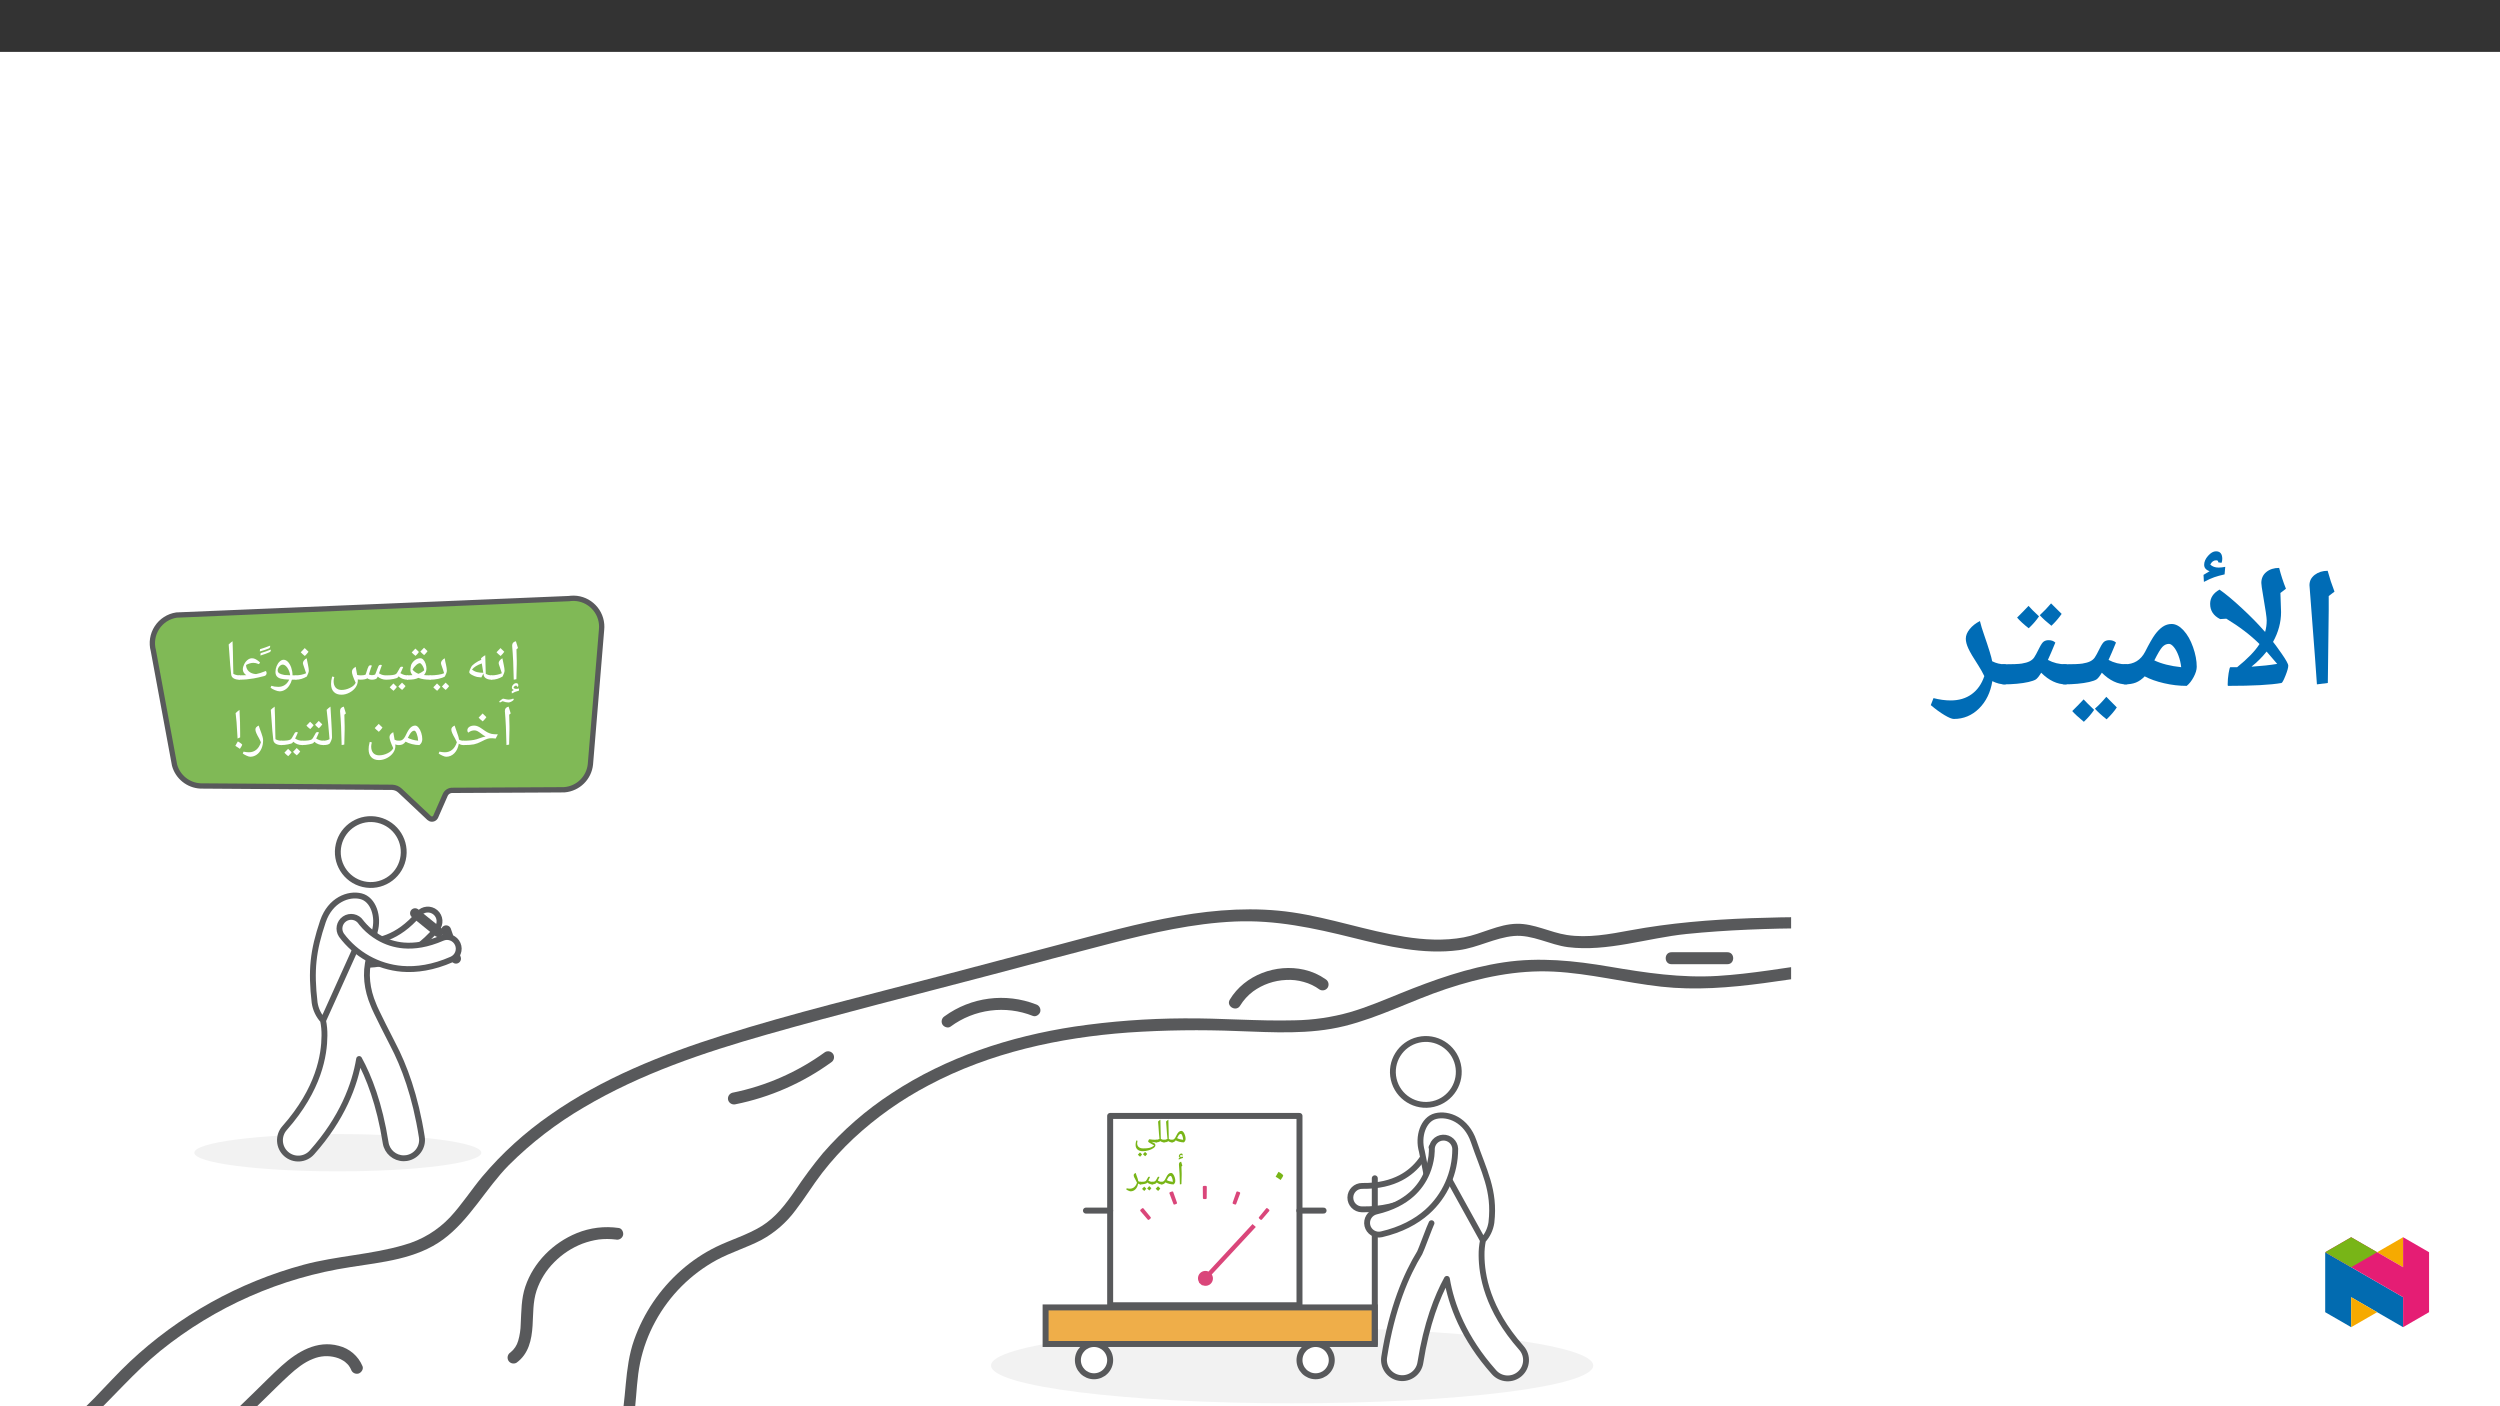 ﻿<?xml version="1.0" encoding="utf-8"?>
<svg xmlns="http://www.w3.org/2000/svg" xmlns:xlink="http://www.w3.org/1999/xlink" viewBox="0 0 960 540" version="1.1">
  <rect x="0" y="0" width="960" height="540" fill="#333333" stroke="none"/>
  <defs>
    <g>
      <symbol overflow="visible" id="glyph0-0">
        <path style="stroke:none;" d="M 1.094 0 L 1.094 -15.703 L 9.906 -15.703 L 9.906 0 Z M 2.156 -1.047 L 8.844 -1.047 L 8.844 -14.656 L 2.156 -14.656 Z M 2.156 -1.047 " />
      </symbol>
      <symbol overflow="visible" id="glyph0-1">
        <path style="stroke:none;" d="M 3.453 -7.328 L 3.453 -5.953 C 3.453 -4.535 3.406 -2.613 3.312 -0.188 L 2.297 0 C 2.203 -5.145 2.004 -9.414 1.703 -12.812 L 1.688 -13.078 C 1.688 -13.547 1.801 -13.914 2.031 -14.188 C 2.27 -14.469 2.641 -14.66 3.141 -14.766 C 3.16 -14.672 3.18 -14.582 3.203 -14.5 C 3.223 -14.426 3.461 -13.645 3.922 -12.156 L 3.328 -11.641 L 3.344 -11.531 C 3.414 -9.957 3.453 -8.555 3.453 -7.328 Z M 2.688 -15.828 Z M 2.891 1.141 Z M 3.5 2.625 L 3.516 2.531 C 3.516 2.469 3.488 2.406 3.438 2.344 C 3.383 2.289 3.316 2.266 3.234 2.266 C 3.004 2.266 2.797 2.344 2.609 2.5 C 2.422 2.656 2.285 2.848 2.203 3.078 C 2.422 3.367 2.754 3.516 3.203 3.516 C 3.523 3.516 3.898 3.469 4.328 3.375 L 4.281 4.219 C 3.645 4.383 3.156 4.535 2.812 4.672 C 2.469 4.816 2.051 5.02 1.562 5.281 L 1.516 4.422 L 2.375 3.938 C 1.844 3.82 1.578 3.531 1.578 3.062 C 1.578 2.633 1.754 2.238 2.109 1.875 C 2.461 1.508 2.828 1.328 3.203 1.328 C 3.766 1.328 4.047 1.598 4.047 2.141 C 4.047 2.336 4 2.535 3.906 2.734 Z M 2.859 1.016 Z M 3.234 4.969 Z M 3.234 4.969 " />
      </symbol>
      <symbol overflow="visible" id="glyph0-2">
        <path style="stroke:none;" d="M 0 0 C -0.125 0 -0.188 -0.062 -0.188 -0.188 L -0.188 -1.5 C -0.188 -1.613 -0.125 -1.672 0 -1.672 C 0.664 -1.672 1.348 -1.742 2.047 -1.891 C 2.754 -2.035 3.367 -2.234 3.891 -2.484 C 3.703 -3.16 3.438 -3.969 3.094 -4.906 C 2.812 -5.656 2.672 -6.145 2.672 -6.375 C 2.672 -6.695 2.801 -7.023 3.062 -7.359 C 3.32 -7.691 3.672 -7.984 4.109 -8.234 C 4.18 -7.816 4.352 -6.973 4.625 -5.703 C 4.832 -4.734 4.938 -3.984 4.938 -3.453 C 4.938 -3.234 4.867 -2.922 4.734 -2.516 C 4.598 -2.109 4.41 -1.676 4.172 -1.219 C 2.816 -0.406 1.426 0 0 0 Z M 3.047 -9.297 Z M 2.797 0.641 Z M 2.797 1.141 Z M 4.828 -10.719 C 4.484 -10.219 4.016 -9.676 3.422 -9.094 C 2.766 -9.613 2.238 -10.094 1.844 -10.531 C 2.594 -11.281 3.102 -11.816 3.375 -12.141 C 3.844 -11.629 4.328 -11.156 4.828 -10.719 Z M 3.422 -8.891 Z M 3.375 -12.672 Z M 3.375 -12.672 " />
      </symbol>
      <symbol overflow="visible" id="glyph0-3">
        <path style="stroke:none;" d="M 6.141 -0.859 C 5.336 -0.93 4.785 -1 4.484 -1.062 C 4.18 -1.133 3.863 -1.234 3.531 -1.359 C 3.207 -1.484 2.875 -1.641 2.531 -1.828 C 2.188 -2.023 1.926 -2.211 1.75 -2.391 C 1.582 -2.578 1.5 -2.742 1.5 -2.891 C 1.5 -3.086 1.594 -3.422 1.781 -3.891 C 1.977 -4.359 2.145 -4.707 2.281 -4.938 C 2.5 -5.344 2.984 -5.812 3.734 -6.344 C 4.484 -6.875 5.273 -7.312 6.109 -7.656 L 6.031 -8.25 C 6.539 -8.707 7.078 -9.094 7.641 -9.406 L 7.844 -2.25 C 8.508 -1.863 9.27 -1.672 10.125 -1.672 C 10.25 -1.672 10.312 -1.613 10.312 -1.5 L 10.312 -0.188 C 10.312 -0.062 10.25 0 10.125 0 C 9.238 0 8.52 -0.164 7.969 -0.5 C 7.414 -0.832 7.098 -1.301 7.016 -1.906 L 6.938 -2.375 Z M 2.562 -3.906 C 3.156 -3.406 3.805 -3.07 4.516 -2.906 C 5.234 -2.75 6.023 -2.66 6.891 -2.641 L 6.328 -6.188 L 6.312 -6.234 C 4.562 -5.629 3.312 -4.852 2.562 -3.906 Z M 5.094 -10.469 Z M 6.719 0.641 Z M 6.281 1.359 Z M 6.281 1.359 " />
      </symbol>
      <symbol overflow="visible" id="glyph0-4">
        <path style="stroke:none;" d="M 0 0 C -0.125 0 -0.188 -0.062 -0.188 -0.188 L -0.188 -1.5 C -0.188 -1.613 -0.125 -1.672 0 -1.672 C 1.082 -1.672 2.117 -1.742 3.109 -1.891 C 4.109 -2.035 4.863 -2.234 5.375 -2.484 C 5.227 -3.066 4.969 -3.875 4.594 -4.906 C 4.312 -5.656 4.172 -6.145 4.172 -6.375 C 4.172 -6.695 4.301 -7.023 4.562 -7.359 C 4.82 -7.691 5.172 -7.984 5.609 -8.234 C 5.672 -7.797 5.75 -7.363 5.844 -6.938 C 5.945 -6.52 6.039 -6.109 6.125 -5.703 C 6.207 -5.297 6.281 -4.898 6.344 -4.516 C 6.406 -4.141 6.438 -3.785 6.438 -3.453 C 6.438 -2.941 6.18 -2.195 5.672 -1.219 C 5.066 -0.852 4.234 -0.555 3.172 -0.328 C 2.109 -0.109 1.051 0 0 0 Z M 4.234 -9.297 Z M 3.875 0.641 Z M 3.875 1.141 Z M 4 2.766 C 3.727 3.18 3.297 3.68 2.703 4.266 C 2.035 3.734 1.547 3.285 1.234 2.922 C 1.617 2.566 2.094 2.07 2.656 1.438 C 2.781 1.57 3.227 2.016 4 2.766 Z M 7.312 2.453 C 7.051 2.867 6.613 3.363 6 3.938 C 5.352 3.438 4.867 2.988 4.547 2.594 C 4.867 2.301 5.344 1.812 5.969 1.125 C 6.094 1.258 6.539 1.703 7.312 2.453 Z M 4.281 2.828 Z M 4.25 1.125 Z M 4.312 4.484 Z M 4.312 4.484 " />
      </symbol>
      <symbol overflow="visible" id="glyph0-5">
        <path style="stroke:none;" d="M 1.906 -1.75 C 1.375 -2.383 1.109 -3.016 1.109 -3.641 C 1.109 -4.023 1.148 -4.461 1.234 -4.953 C 1.316 -5.453 1.406 -5.781 1.5 -5.938 C 1.875 -6.633 2.367 -7.191 2.984 -7.609 C 3.598 -8.023 4.258 -8.234 4.969 -8.234 C 5.352 -8.234 5.723 -8.047 6.078 -7.672 C 6.43 -7.305 6.719 -6.805 6.938 -6.172 C 7.156 -5.535 7.266 -4.906 7.266 -4.281 C 7.266 -3.344 6.953 -2.508 6.328 -1.781 C 6.797 -1.707 7.582 -1.672 8.688 -1.672 C 8.82 -1.672 8.891 -1.613 8.891 -1.5 L 8.891 -0.188 C 8.891 -0.062 8.82 0 8.688 0 C 6.883 0 5.414 -0.223 4.281 -0.672 L 4.172 -0.703 C 3.672 -0.453 3.086 -0.27 2.422 -0.156 C 1.754 -0.051 0.953 0 0.016 0 C -0.117 0 -0.188 -0.066 -0.188 -0.203 L -0.188 -1.469 C -0.188 -1.602 -0.117 -1.672 0.016 -1.672 C 0.828 -1.672 1.457 -1.695 1.906 -1.75 Z M 6.406 -3.609 C 6.375 -3.973 6.258 -4.375 6.062 -4.812 C 5.863 -5.25 5.633 -5.613 5.375 -5.906 C 5.125 -6.207 4.922 -6.359 4.766 -6.359 C 4.348 -6.359 3.859 -6.109 3.297 -5.609 C 2.734 -5.117 2.273 -4.531 1.922 -3.844 C 2.535 -3.133 3.289 -2.609 4.188 -2.266 C 5 -2.578 5.738 -3.023 6.406 -3.609 Z M 4.391 -9.297 Z M 4.266 0.641 Z M 4.266 1.141 Z M 4.375 -10.641 C 4.102 -10.211 3.672 -9.711 3.078 -9.141 C 2.41 -9.66 1.922 -10.102 1.609 -10.469 C 1.992 -10.832 2.469 -11.328 3.031 -11.953 C 3.195 -11.773 3.645 -11.336 4.375 -10.641 Z M 7.688 -10.953 C 7.414 -10.516 6.977 -10.008 6.375 -9.438 C 5.75 -9.938 5.266 -10.391 4.922 -10.797 C 5.078 -10.941 5.551 -11.438 6.344 -12.281 C 6.508 -12.094 6.957 -11.648 7.688 -10.953 Z M 4.734 -8.922 Z M 4.625 -12.812 Z M 4.734 -9.141 Z M 4.734 -9.141 " />
      </symbol>
      <symbol overflow="visible" id="glyph0-6">
        <path style="stroke:none;" d="M 5.875 -5 C 6.07 -5 6.25 -4.941 6.406 -4.828 C 6.145 -4.191 5.914 -3.66 5.719 -3.234 C 5.52 -2.805 5.395 -2.566 5.344 -2.516 C 5.844 -2.203 6.305 -1.984 6.734 -1.859 C 7.16 -1.734 7.625 -1.672 8.125 -1.672 C 8.238 -1.672 8.297 -1.613 8.297 -1.5 L 8.297 -0.188 C 8.297 -0.062 8.238 0 8.125 0 C 6.77 0 5.609 -0.426 4.641 -1.281 L 4.281 -0.812 C 4.133 -0.645 3.602 -0.469 2.688 -0.281 C 1.781 -0.094 0.883 0 0 0 C -0.125 0 -0.188 -0.062 -0.188 -0.188 L -0.188 -1.5 C -0.188 -1.613 -0.125 -1.672 0 -1.672 C 0.906 -1.672 1.676 -1.707 2.312 -1.781 C 2.945 -1.863 3.395 -2 3.656 -2.188 C 3.914 -2.375 4.301 -2.957 4.812 -3.938 L 5.203 -4.656 C 5.328 -4.883 5.551 -5 5.875 -5 Z M 4.766 -6.078 Z M 4.156 0.641 Z M 4.156 1.141 Z M 4 2.766 C 3.727 3.18 3.297 3.68 2.703 4.266 C 2.035 3.734 1.547 3.285 1.234 2.922 C 1.617 2.566 2.094 2.07 2.656 1.438 C 2.781 1.57 3.227 2.016 4 2.766 Z M 7.312 2.453 C 7.051 2.867 6.613 3.363 6 3.938 C 5.352 3.438 4.867 2.988 4.547 2.594 C 4.867 2.301 5.344 1.812 5.969 1.125 C 6.094 1.258 6.539 1.703 7.312 2.453 Z M 4.281 2.828 Z M 4.25 1.125 Z M 4.312 4.484 Z M 4.312 4.484 " />
      </symbol>
      <symbol overflow="visible" id="glyph0-7">
        <path style="stroke:none;" d="M 22.547 0 C 21.984 0 21.414 -0.109 20.844 -0.328 C 20.27 -0.547 19.797 -0.832 19.422 -1.188 L 19.109 -0.594 C 18.992 -0.414 18.738 -0.27 18.344 -0.156 C 17.957 -0.051 17.566 0 17.172 0 C 16.516 0 15.926 -0.188 15.406 -0.562 C 15.281 -0.406 14.988 -0.273 14.531 -0.172 C 14.07 -0.066 13.477 -0.008 12.75 0 C 12.613 0 12.285 -0.031 11.766 -0.094 L 11.781 0.359 C 11.781 1.266 11.492 2.129 10.922 2.953 C 10.348 3.773 9.562 4.445 8.562 4.969 C 7.562 5.5 6.535 5.766 5.484 5.766 C 4.223 5.766 3.242 5.398 2.547 4.672 C 1.848 3.953 1.5 2.938 1.5 1.625 C 1.5 1.195 1.523 0.797 1.578 0.422 C 1.629 0.047 1.742 -0.5 1.922 -1.219 L 2.734 -1.031 C 2.566 -0.383 2.484 0.133 2.484 0.531 C 2.484 1.613 2.75 2.453 3.281 3.047 C 3.82 3.641 4.57 3.938 5.531 3.938 C 6.625 3.938 7.707 3.672 8.781 3.141 C 9.863 2.617 10.586 1.969 10.953 1.188 C 9.992 -0.906 9.516 -2.305 9.516 -3.016 C 9.516 -3.391 9.617 -3.727 9.828 -4.031 C 10.047 -4.344 10.422 -4.656 10.953 -4.969 C 11.023 -4.395 11.219 -3.344 11.531 -1.812 C 11.926 -1.719 12.414 -1.672 13 -1.672 C 13.676 -1.672 14.25 -1.75 14.719 -1.906 C 14.82 -2.062 15 -2.566 15.25 -3.422 C 15.352 -3.766 15.461 -4.086 15.578 -4.391 C 15.691 -4.703 15.816 -4.973 15.953 -5.203 C 16.098 -5.43 16.332 -5.547 16.656 -5.547 C 16.852 -5.547 17.023 -5.488 17.172 -5.375 C 16.961 -4.957 16.664 -4.102 16.281 -2.812 L 16.031 -2.016 C 16.406 -1.828 16.797 -1.734 17.203 -1.734 C 17.555 -1.734 17.957 -1.812 18.406 -1.969 C 18.52 -2.145 18.734 -2.672 19.047 -3.547 C 19.285 -4.242 19.477 -4.742 19.625 -5.047 C 19.781 -5.359 19.926 -5.547 20.062 -5.609 C 20.195 -5.68 20.344 -5.719 20.5 -5.719 C 20.695 -5.719 20.867 -5.664 21.016 -5.562 C 20.867 -5.195 20.719 -4.781 20.562 -4.312 L 19.922 -2.453 L 20.266 -2.25 C 20.93 -1.863 21.691 -1.672 22.547 -1.672 C 22.672 -1.672 22.734 -1.613 22.734 -1.5 L 22.734 -0.188 C 22.734 -0.062 22.672 0 22.547 0 Z M 15.953 -7.266 Z M 16.125 0.641 Z M 16.125 1.672 Z M 16.125 1.672 " />
      </symbol>
      <symbol overflow="visible" id="glyph0-8">
        <path style="stroke:none;" d="M 4.25 4.469 C 3.77 4.469 3.164 4.316 2.438 4.016 C 1.707 3.723 1.145 3.406 0.75 3.062 L 1.062 2.344 C 1.852 2.613 2.742 2.75 3.734 2.75 C 4.648 2.75 5.457 2.523 6.156 2.078 C 6.863 1.629 7.457 0.926 7.938 -0.031 C 6.508 -0.082 5.438 -0.203 4.719 -0.391 C 4.008 -0.586 3.484 -0.895 3.141 -1.312 C 2.805 -1.727 2.641 -2.297 2.641 -3.016 C 2.641 -3.766 2.789 -4.504 3.094 -5.234 C 3.395 -5.961 3.785 -6.547 4.266 -6.984 C 4.754 -7.43 5.25 -7.656 5.75 -7.656 C 6.352 -7.656 6.914 -7.383 7.438 -6.844 C 7.957 -6.301 8.379 -5.555 8.703 -4.609 C 9.023 -3.66 9.188 -2.711 9.188 -1.766 L 9.188 -1.672 L 10.5 -1.672 C 10.613 -1.672 10.672 -1.613 10.672 -1.5 L 10.672 -0.188 C 10.672 -0.062 10.613 0 10.5 0 L 8.953 0 C 8.734 0.832 8.383 1.598 7.906 2.297 C 7.438 3.004 6.879 3.539 6.234 3.906 C 5.598 4.281 4.938 4.469 4.25 4.469 Z M 5.406 -5.797 C 5.102 -5.797 4.801 -5.676 4.5 -5.438 C 4.195 -5.207 3.953 -4.922 3.766 -4.578 C 3.578 -4.234 3.484 -3.922 3.484 -3.641 C 3.484 -3.129 3.688 -2.738 4.094 -2.469 C 4.5 -2.207 5.094 -2.004 5.875 -1.859 C 5.977 -1.836 6.094 -1.816 6.219 -1.797 C 6.344 -1.785 7.035 -1.754 8.297 -1.703 C 8.117 -2.848 7.75 -3.816 7.188 -4.609 C 6.625 -5.398 6.031 -5.797 5.406 -5.797 Z M 5.312 -8.734 Z M 4.781 5.547 Z M 5.531 -11.703 Z M 5.531 -11.703 " />
      </symbol>
      <symbol overflow="visible" id="glyph0-9">
        <path style="stroke:none;" d="M 0 0 C -0.125 0 -0.188 -0.062 -0.188 -0.188 L -0.188 -1.5 C -0.188 -1.613 -0.125 -1.672 0 -1.672 C 0.945 -1.672 1.859 -1.691 2.734 -1.734 C 2.391 -1.961 2.082 -2.273 1.812 -2.672 C 1.551 -3.078 1.422 -3.508 1.422 -3.969 C 1.422 -4.594 1.594 -5.25 1.938 -5.938 C 2.281 -6.625 2.719 -7.176 3.25 -7.594 C 3.789 -8.02 4.352 -8.234 4.938 -8.234 C 5.445 -8.234 5.93 -8.102 6.391 -7.844 C 6.859 -7.594 7.406 -7.195 8.031 -6.656 L 7.641 -5.969 C 7.055 -6.188 6.629 -6.32 6.359 -6.375 C 6.098 -6.438 5.812 -6.469 5.5 -6.469 C 4.594 -6.469 3.648 -6.195 2.672 -5.656 C 2.672 -5.031 2.82 -4.457 3.125 -3.938 C 3.438 -3.414 3.879 -3 4.453 -2.688 C 5.035 -2.375 5.723 -2.195 6.516 -2.156 C 7.066 -2.27 7.598 -2.406 8.109 -2.562 C 8.617 -2.719 9.332 -2.977 10.25 -3.344 C 10.445 -3.156 10.547 -2.895 10.547 -2.562 L 10.531 -2.328 C 10.445 -1.836 10.141 -1.523 9.609 -1.391 C 7.867 -0.953 6.551 -0.656 5.656 -0.5 C 4.758 -0.344 3.836 -0.219 2.891 -0.125 C 1.953 -0.039 0.988 0 0 0 Z M 4.719 -9.297 Z M 6.109 0.641 Z M 6.109 1.141 Z M 6.109 1.141 " />
      </symbol>
      <symbol overflow="visible" id="glyph0-10">
        <path style="stroke:none;" d="M 3.734 -12.172 L 3.766 -11.953 C 3.766 -11.578 3.594 -11.312 3.25 -11.156 C 2.395 -10.77 1.227 -10.348 -0.25 -9.891 L -0.156 -10.812 C 0.906 -11.125 2.203 -11.578 3.734 -12.172 Z M 3.484 -13.688 L 3.5 -13.453 C 3.5 -13.047 3.336 -12.77 3.016 -12.625 C 2.117 -12.238 0.957 -11.848 -0.469 -11.453 L -0.391 -12.328 C 0.879 -12.711 2.172 -13.164 3.484 -13.688 Z M 1.875 -9.906 Z M 1.391 -14.109 Z M 1.391 -14.109 " />
      </symbol>
      <symbol overflow="visible" id="glyph0-11">
        <path style="stroke:none;" d="M 5.938 -1.5 L 5.938 -0.188 C 5.938 -0.062 5.879 0 5.766 0 C 4.891 0 4.164 -0.164 3.594 -0.5 C 3.031 -0.844 2.711 -1.312 2.641 -1.906 C 2.398 -3.789 2.148 -6.691 1.891 -10.609 L 1.672 -13.531 C 2.078 -13.945 2.57 -14.359 3.156 -14.766 C 3.258 -12.523 3.336 -9.363 3.391 -5.281 L 3.469 -2.25 C 4.156 -1.863 4.922 -1.672 5.766 -1.672 C 5.879 -1.672 5.938 -1.613 5.938 -1.5 Z M 2.5 -15.828 Z M 3.812 1.141 Z M 3.812 1.141 " />
      </symbol>
      <symbol overflow="visible" id="glyph0-12">
        <path style="stroke:none;" d="M 3.453 -7.328 L 3.453 -5.953 C 3.453 -4.535 3.406 -2.613 3.312 -0.188 L 2.297 0 C 2.203 -5.145 2.004 -9.414 1.703 -12.812 L 1.688 -13.078 C 1.688 -13.547 1.801 -13.914 2.031 -14.188 C 2.27 -14.469 2.641 -14.66 3.141 -14.766 C 3.16 -14.672 3.18 -14.582 3.203 -14.5 C 3.223 -14.426 3.461 -13.645 3.922 -12.156 L 3.328 -11.641 L 3.344 -11.531 C 3.414 -9.957 3.453 -8.555 3.453 -7.328 Z M 2.688 -15.828 Z M 2.891 1.141 Z M 3.078 -16.359 C 2.41 -16.359 1.656 -16.52 0.812 -16.844 L -0.234 -16.328 L -0.5 -16.766 C 0.363 -17.473 0.848 -17.828 0.953 -17.828 L 1.328 -17.766 C 2.18 -17.555 2.797 -17.453 3.172 -17.453 C 3.422 -17.453 3.723 -17.492 4.078 -17.578 C 4.441 -17.66 4.727 -17.754 4.938 -17.859 L 5.109 -17.391 C 4.816 -17.086 4.473 -16.836 4.078 -16.641 C 3.68 -16.453 3.348 -16.359 3.078 -16.359 Z M 2.484 -16.156 Z M 2.5 -18.25 Z M 2.5 -18.25 " />
      </symbol>
      <symbol overflow="visible" id="glyph0-13">
        <path style="stroke:none;" d="M 0 0 C -0.125 0 -0.188 -0.062 -0.188 -0.188 L -0.188 -1.5 C -0.188 -1.613 -0.125 -1.672 0 -1.672 C 2.156 -1.672 3.848 -1.859 5.078 -2.234 L 6.312 -2.656 C 7.133 -2.969 7.867 -3.18 8.516 -3.297 C 7.941 -3.586 7.379 -3.953 6.828 -4.391 C 6.234 -4.859 5.75 -5.18 5.375 -5.359 C 5.008 -5.547 4.633 -5.641 4.25 -5.641 C 3.539 -5.641 2.91 -5.461 2.359 -5.109 L 1.844 -4.781 C 1.625 -5 1.516 -5.285 1.516 -5.641 C 1.516 -6.191 1.754 -6.633 2.234 -6.969 C 2.723 -7.312 3.367 -7.484 4.172 -7.484 C 4.629 -7.484 5.098 -7.379 5.578 -7.172 C 6.055 -6.973 6.609 -6.645 7.234 -6.188 C 8.004 -5.625 8.656 -5.195 9.188 -4.906 C 9.727 -4.625 10.273 -4.422 10.828 -4.297 C 11.379 -4.18 12.18 -4.125 13.234 -4.125 L 12.391 -2.5 C 11.93 -2.562 11.52 -2.602 11.156 -2.625 L 10.641 -2.625 C 10.129 -2.625 9.641 -2.547 9.172 -2.391 C 8.711 -2.242 8 -1.922 7.031 -1.422 C 5.926 -0.848 4.93 -0.469 4.047 -0.281 C 3.172 -0.094 1.82 0 0 0 Z M 7.094 -8.547 Z M 7.031 0.641 Z M 7.031 1.141 Z M 8.828 -10.719 C 8.484 -10.219 8.016 -9.676 7.422 -9.094 C 6.766 -9.613 6.238 -10.094 5.844 -10.531 C 6.594 -11.281 7.102 -11.816 7.375 -12.141 C 7.844 -11.629 8.328 -11.156 8.828 -10.719 Z M 7.422 -8.891 Z M 7.375 -12.672 Z M 7.375 -12.672 " />
      </symbol>
      <symbol overflow="visible" id="glyph0-14">
        <path style="stroke:none;" d="M 8.781 0 C 8.094 0 7.492 -0.176 6.984 -0.531 C 6.734 1 6.164 2.219 5.281 3.125 C 4.395 4.031 3.344 4.484 2.125 4.484 C 1.77 4.484 1.289 4.344 0.688 4.062 C 0.082 3.789 -0.395 3.52 -0.75 3.25 L -0.453 2.531 C 0.348 2.688 1.039 2.766 1.625 2.766 C 2.727 2.766 3.672 2.438 4.453 1.781 C 5.234 1.133 5.828 0.18 6.234 -1.078 C 6.047 -1.547 5.828 -2.004 5.578 -2.453 C 5.055 -3.348 4.68 -4.066 4.453 -4.609 C 4.223 -5.148 4.109 -5.602 4.109 -5.969 C 4.109 -6.332 4.219 -6.629 4.438 -6.859 C 4.664 -7.086 4.977 -7.301 5.375 -7.5 C 5.488 -7.094 5.641 -6.648 5.828 -6.172 C 6.285 -4.941 6.594 -4.051 6.75 -3.5 C 6.914 -2.945 7.02 -2.484 7.062 -2.109 C 7.551 -1.816 8.125 -1.672 8.781 -1.672 C 8.895 -1.672 8.953 -1.613 8.953 -1.5 L 8.953 -0.188 C 8.953 -0.062 8.895 0 8.781 0 Z M 4.312 -8.578 Z M 2.219 5.562 Z M 2.219 5.562 " />
      </symbol>
      <symbol overflow="visible" id="glyph0-15">
        <path style="stroke:none;" d="M 0 0 C -0.125 0 -0.188 -0.062 -0.188 -0.188 L -0.188 -1.5 C -0.188 -1.613 -0.125 -1.672 0 -1.672 C 0.562 -1.672 1.031 -1.805 1.406 -2.078 C 1.789 -2.348 2.125 -2.758 2.406 -3.312 L 2.844 -4.188 C 3.414 -5.395 3.969 -6.242 4.5 -6.734 C 5.039 -7.234 5.633 -7.484 6.281 -7.484 C 6.707 -7.484 7.133 -7.219 7.562 -6.688 C 7.988 -6.164 8.332 -5.492 8.594 -4.672 C 8.852 -3.848 8.984 -3.051 8.984 -2.281 C 8.984 -1.832 8.898 -1.422 8.734 -1.047 C 8.578 -0.68 8.289 -0.332 7.875 0 C 6.988 0 6.051 -0.117 5.062 -0.359 C 4.07 -0.609 3.242 -0.926 2.578 -1.312 C 2.234 -0.844 1.859 -0.504 1.453 -0.297 C 1.047 -0.098 0.562 0 0 0 Z M 7.391 -1.672 C 7.359 -2.586 7.188 -3.457 6.875 -4.281 C 6.562 -5.113 6.25 -5.531 5.938 -5.531 C 5.656 -5.531 5.395 -5.445 5.156 -5.281 C 4.914 -5.113 4.672 -4.859 4.422 -4.516 C 4.18 -4.172 3.852 -3.594 3.438 -2.781 C 4.469 -2.219 5.785 -1.848 7.391 -1.672 Z M 5.438 -8.547 Z M 5.516 0.641 Z M 5.094 1.359 Z M 5.094 1.359 " />
      </symbol>
      <symbol overflow="visible" id="glyph0-16">
        <path style="stroke:none;" d="M 5.484 5.766 C 4.223 5.766 3.242 5.398 2.547 4.672 C 1.848 3.953 1.5 2.938 1.5 1.625 C 1.5 1.195 1.523 0.797 1.578 0.422 C 1.629 0.047 1.742 -0.5 1.922 -1.219 L 2.734 -1.031 C 2.566 -0.383 2.484 0.133 2.484 0.531 C 2.484 1.613 2.75 2.453 3.281 3.047 C 3.82 3.641 4.57 3.938 5.531 3.938 C 6.625 3.938 7.707 3.672 8.781 3.141 C 9.863 2.617 10.586 1.969 10.953 1.188 C 9.992 -0.906 9.516 -2.305 9.516 -3.016 C 9.516 -3.391 9.617 -3.727 9.828 -4.031 C 10.047 -4.344 10.422 -4.656 10.953 -4.969 C 11.016 -4.457 11.188 -3.508 11.469 -2.125 L 11.469 -2.047 C 11.957 -1.797 12.492 -1.672 13.078 -1.672 C 13.191 -1.672 13.25 -1.613 13.25 -1.5 L 13.25 -0.188 C 13.25 -0.062 13.191 0 13.078 0 C 12.578 0 12.129 -0.086 11.734 -0.266 L 11.781 0.359 C 11.781 1.266 11.492 2.129 10.922 2.953 C 10.348 3.773 9.562 4.445 8.562 4.969 C 7.562 5.5 6.535 5.766 5.484 5.766 Z M 5.812 -4.438 Z M 0.734 5.766 Z M 5.797 6.828 Z M 6.828 -6.719 C 6.484 -6.219 6.016 -5.676 5.422 -5.094 C 4.766 -5.613 4.238 -6.094 3.844 -6.531 C 4.594 -7.281 5.102 -7.816 5.375 -8.141 C 5.844 -7.629 6.328 -7.156 6.828 -6.719 Z M 5.422 -4.891 Z M 5.375 -8.672 Z M 5.375 -8.672 " />
      </symbol>
      <symbol overflow="visible" id="glyph0-17">
        <path style="stroke:none;" d="M 3.453 -7.328 L 3.453 -5.953 C 3.453 -4.535 3.406 -2.613 3.312 -0.188 L 2.297 0 C 2.203 -5.145 2.004 -9.414 1.703 -12.812 L 1.688 -13.078 C 1.688 -13.547 1.801 -13.914 2.031 -14.188 C 2.27 -14.469 2.641 -14.66 3.141 -14.766 C 3.16 -14.672 3.18 -14.582 3.203 -14.5 C 3.223 -14.426 3.461 -13.645 3.922 -12.156 L 3.328 -11.641 L 3.344 -11.531 C 3.414 -9.957 3.453 -8.555 3.453 -7.328 Z M 2.688 -15.828 Z M 2.891 1.141 Z M 2.891 1.141 " />
      </symbol>
      <symbol overflow="visible" id="glyph0-18">
        <path style="stroke:none;" d="M -0.016 0 C -0.148 0 -0.219 -0.062 -0.219 -0.188 L -0.219 -1.5 C -0.219 -1.613 -0.148 -1.672 -0.016 -1.672 C 0.867 -1.672 1.68 -1.863 2.422 -2.25 C 2.117 -6.145 1.75 -9.906 1.312 -13.531 C 1.727 -13.969 2.219 -14.379 2.781 -14.766 C 2.852 -13.18 2.973 -11.109 3.141 -8.547 C 3.273 -6.391 3.352 -4.531 3.375 -2.969 C 3.375 -2.719 3.301 -2.383 3.156 -1.969 C 3.008 -1.562 2.82 -1.16 2.594 -0.766 C 2.332 -0.254 1.461 0 -0.016 0 Z M 1.734 -15.828 Z M 2.641 0.641 Z M 2.641 1.141 Z M 2.641 1.141 " />
      </symbol>
      <symbol overflow="visible" id="glyph0-19">
        <path style="stroke:none;" d="M 5.875 -5 C 6.07 -5 6.25 -4.941 6.406 -4.828 C 6.145 -4.191 5.914 -3.66 5.719 -3.234 C 5.52 -2.805 5.395 -2.566 5.344 -2.516 C 5.844 -2.203 6.305 -1.984 6.734 -1.859 C 7.16 -1.734 7.625 -1.672 8.125 -1.672 C 8.238 -1.672 8.297 -1.613 8.297 -1.5 L 8.297 -0.188 C 8.297 -0.062 8.238 0 8.125 0 C 6.77 0 5.609 -0.426 4.641 -1.281 L 4.281 -0.812 C 4.133 -0.645 3.602 -0.469 2.688 -0.281 C 1.781 -0.094 0.883 0 0 0 C -0.125 0 -0.188 -0.062 -0.188 -0.188 L -0.188 -1.5 C -0.188 -1.613 -0.125 -1.672 0 -1.672 C 0.906 -1.672 1.676 -1.707 2.312 -1.781 C 2.945 -1.863 3.395 -2 3.656 -2.188 C 3.914 -2.375 4.301 -2.957 4.812 -3.938 L 5.203 -4.656 C 5.328 -4.883 5.551 -5 5.875 -5 Z M 4.766 -6.078 Z M 4.156 0.641 Z M 4.156 1.141 Z M 4.375 -7.641 C 4.102 -7.211 3.672 -6.711 3.078 -6.141 C 2.41 -6.66 1.922 -7.102 1.609 -7.469 C 1.992 -7.832 2.469 -8.328 3.031 -8.953 C 3.195 -8.773 3.645 -8.336 4.375 -7.641 Z M 7.688 -7.953 C 7.414 -7.516 6.977 -7.008 6.375 -6.438 C 5.75 -6.938 5.266 -7.391 4.922 -7.797 C 5.078 -7.941 5.551 -8.438 6.344 -9.281 C 6.508 -9.094 6.957 -8.648 7.688 -7.953 Z M 4.734 -5.922 Z M 4.625 -9.812 Z M 4.734 -6.141 Z M 4.734 -6.141 " />
      </symbol>
      <symbol overflow="visible" id="glyph0-20">
        <path style="stroke:none;" d="M 2.125 4.484 C 1.77 4.484 1.289 4.344 0.688 4.062 C 0.082 3.789 -0.395 3.52 -0.75 3.25 L -0.453 2.531 C 0.348 2.688 1.039 2.766 1.625 2.766 C 2.727 2.766 3.672 2.438 4.453 1.781 C 5.234 1.133 5.828 0.18 6.234 -1.078 C 6.047 -1.547 5.828 -2.004 5.578 -2.453 C 5.055 -3.348 4.68 -4.066 4.453 -4.609 C 4.223 -5.148 4.109 -5.602 4.109 -5.969 C 4.109 -6.332 4.219 -6.629 4.438 -6.859 C 4.664 -7.086 4.977 -7.301 5.375 -7.5 C 5.488 -7.094 5.641 -6.645 5.828 -6.156 C 6.016 -5.664 6.195 -5.164 6.375 -4.656 C 6.562 -4.145 6.723 -3.641 6.859 -3.141 C 6.992 -2.641 7.062 -2.18 7.062 -1.766 C 7.062 -0.629 6.844 0.426 6.406 1.406 C 5.977 2.383 5.383 3.141 4.625 3.672 C 3.875 4.211 3.039 4.484 2.125 4.484 Z M 4 -8.578 Z M 2.188 5.562 Z M 2.188 5.562 " />
      </symbol>
      <symbol overflow="visible" id="glyph0-21">
        <path style="stroke:none;" d="M 1.016 0.297 C 1.18 0.004 1.336 -0.281 1.484 -0.562 C 1.629 -0.852 1.797 -1.133 1.984 -1.406 C 2.586 -1.062 3.016 -0.781 3.266 -0.562 C 3.523 -0.344 3.656 -0.195 3.656 -0.125 C 3.656 0.039 3.359 0.566 2.766 1.453 L 2.25 1.094 C 1.977 0.906 1.566 0.641 1.016 0.297 Z M 1.875 -2.5 C 1.719 -5.469 1.586 -7.562 1.484 -8.781 C 1.379 -10 1.258 -11.164 1.125 -12.281 C 1.508 -12.664 2.004 -13.078 2.609 -13.516 C 2.723 -11.441 2.789 -9.859 2.812 -8.766 C 2.844 -7.68 2.859 -6.332 2.859 -4.719 L 2.859 -2.953 Z M 1.875 -2.5 " />
      </symbol>
      <symbol overflow="visible" id="glyph1-0">
        <path style="stroke:none;" d="M 4.172 -0.109 L 4.172 -11.266 L -0.141 -11.266 L -0.141 0 L 4.172 0 Z M 2.969 -1.312 L 1.188 -1.312 L 1.188 -9.969 L 2.828 -9.969 L 2.828 -1.312 Z M 2.969 -1.312 " />
      </symbol>
      <symbol overflow="visible" id="glyph1-1">
        <path style="stroke:none;" d="M 1.109 -3.406 C 1.688 -3.078 2.281 -2.719 2.969 -2.188 C 3.641 -3.141 3.969 -3.75 3.969 -3.891 C 3.969 -3.969 3.812 -4.219 3.562 -4.422 C 3.328 -4.656 2.906 -4.922 2.156 -5.344 C 1.922 -4.984 1.766 -4.719 1.594 -4.391 C 1.438 -4.062 1.297 -3.859 1.047 -3.438 Z M 1.109 -3.406 " />
      </symbol>
      <symbol overflow="visible" id="glyph2-0">
        <path style="stroke:none;" d="M 0.641 0 L 0.641 -9.281 L 5.859 -9.281 L 5.859 0 Z M 1.281 -0.625 L 5.219 -0.625 L 5.219 -8.656 L 1.281 -8.656 Z M 1.281 -0.625 " />
      </symbol>
      <symbol overflow="visible" id="glyph2-1">
        <path style="stroke:none;" d="M 0 0 C -0.07 0 -0.109 -0.035 -0.109 -0.109 L -0.109 -0.875 C -0.109 -0.945 -0.07 -0.984 0 -0.984 C 0.332 -0.984 0.609 -1.062 0.828 -1.219 C 1.055 -1.383 1.254 -1.629 1.422 -1.953 L 1.688 -2.469 C 2.02 -3.188 2.344 -3.691 2.656 -3.984 C 2.977 -4.273 3.332 -4.422 3.719 -4.422 C 3.969 -4.422 4.219 -4.266 4.469 -3.953 C 4.719 -3.641 4.922 -3.238 5.078 -2.75 C 5.234 -2.27 5.312 -1.805 5.312 -1.359 C 5.312 -1.086 5.258 -0.844 5.156 -0.625 C 5.062 -0.406 4.895 -0.195 4.656 0 C 4.133 0 3.578 -0.07 2.984 -0.219 C 2.398 -0.363 1.914 -0.551 1.531 -0.781 C 1.32 -0.5 1.098 -0.297 0.859 -0.172 C 0.617 -0.055 0.332 0 0 0 Z M 4.375 -0.984 C 4.352 -1.523 4.25 -2.039 4.062 -2.531 C 3.875 -3.02 3.691 -3.266 3.516 -3.266 C 3.348 -3.266 3.191 -3.219 3.047 -3.125 C 2.898 -3.031 2.754 -2.879 2.609 -2.672 C 2.473 -2.473 2.281 -2.129 2.031 -1.641 C 2.645 -1.305 3.426 -1.086 4.375 -0.984 Z M 3.219 -5.047 Z M 3.266 0.375 Z M 3.016 0.797 Z M 3.016 0.797 " />
      </symbol>
      <symbol overflow="visible" id="glyph2-2">
        <path style="stroke:none;" d="M 0 0 C -0.07 0 -0.109 -0.035 -0.109 -0.109 L -0.109 -0.875 C -0.109 -0.945 -0.07 -0.984 0 -0.984 C 0.488 -0.984 0.961 -1.098 1.422 -1.328 C 1.305 -2.242 1.172 -3.891 1.016 -6.266 L 0.875 -8 C 1.133 -8.258 1.43 -8.5 1.766 -8.719 C 1.816 -7.531 1.859 -5.66 1.891 -3.109 L 1.938 -1.328 C 2.332 -1.098 2.781 -0.984 3.281 -0.984 C 3.363 -0.984 3.406 -0.945 3.406 -0.875 L 3.406 -0.109 C 3.406 -0.035 3.363 0 3.281 0 C 2.656 0 2.16 -0.156 1.797 -0.469 C 1.484 -0.289 1.195 -0.164 0.938 -0.094 C 0.688 -0.031 0.375 0 0 0 Z M 1.719 0.672 Z M 1.031 -9.359 Z M 1.031 -9.359 " />
      </symbol>
      <symbol overflow="visible" id="glyph2-3">
        <path style="stroke:none;" d="M 8.469 1.172 C 8.469 1.504 8.227 1.844 7.75 2.188 C 7.27 2.531 6.648 2.816 5.891 3.047 C 5.129 3.273 4.395 3.391 3.688 3.391 C 2.789 3.391 2.098 3.176 1.609 2.75 C 1.117 2.32 0.875 1.723 0.875 0.953 C 0.875 0.703 0.891 0.461 0.922 0.234 C 0.961 0.016 1.035 -0.305 1.141 -0.734 L 1.609 -0.625 C 1.516 -0.238 1.469 0.07 1.469 0.312 C 1.469 0.938 1.664 1.426 2.062 1.781 C 2.469 2.133 3.02 2.312 3.719 2.312 C 4.562 2.312 5.219 2.273 5.688 2.203 C 6.164 2.129 6.594 2.008 6.969 1.844 C 7.344 1.676 7.688 1.453 8 1.172 L 7.75 1.031 C 6.375 0.301 5.688 -0.148 5.688 -0.328 C 5.688 -0.43 5.719 -0.551 5.781 -0.688 C 5.844 -0.832 5.91 -0.953 5.984 -1.047 C 6.055 -1.148 6.113 -1.203 6.156 -1.203 C 6.469 -1.141 6.879 -1.086 7.391 -1.047 C 7.91 -1.004 8.445 -0.984 9 -0.984 C 9.102 -0.984 9.156 -0.938 9.156 -0.844 L 9.156 -0.125 C 9.156 -0.039 9.102 0 9 0 C 8.707 0 8.375 -0.02 8 -0.062 C 7.625 -0.102 7.289 -0.16 7 -0.234 L 8.156 0.406 C 8.289 0.477 8.375 0.582 8.406 0.719 C 8.445 0.852 8.469 1.004 8.469 1.172 Z M 4.359 -2.031 Z M 0.625 3.281 Z M 3.688 4.031 Z M 3.359 4.625 C 3.203 4.875 2.945 5.172 2.594 5.516 C 2.207 5.203 1.922 4.941 1.734 4.734 C 1.961 4.516 2.238 4.219 2.562 3.844 C 2.645 3.926 2.91 4.188 3.359 4.625 Z M 5.328 4.453 C 5.172 4.691 4.91 4.984 4.547 5.328 C 4.172 5.023 3.883 4.758 3.688 4.531 C 3.883 4.352 4.16 4.062 4.516 3.656 C 4.598 3.738 4.867 4.004 5.328 4.453 Z M 3.531 4.672 Z M 3.5 3.656 Z M 3.547 5.641 Z M 3.547 5.641 " />
      </symbol>
      <symbol overflow="visible" id="glyph2-4">
        <path style="stroke:none;" d="M 2.047 -4.328 L 2.047 -3.516 C 2.047 -2.68 2.016 -1.547 1.953 -0.109 L 1.359 0 C 1.305 -3.039 1.188 -5.562 1 -7.562 L 1 -7.734 C 1 -8.004 1.066 -8.223 1.203 -8.391 C 1.336 -8.555 1.555 -8.664 1.859 -8.719 C 1.867 -8.664 1.879 -8.613 1.891 -8.562 C 1.898 -8.52 2.039 -8.055 2.312 -7.172 L 1.969 -6.875 L 1.969 -6.812 C 2.02 -5.883 2.047 -5.055 2.047 -4.328 Z M 1.594 -9.359 Z M 1.703 0.672 Z M 2.078 -11.094 L 2.094 -11.156 C 2.094 -11.188 2.078 -11.219 2.047 -11.25 C 2.016 -11.289 1.973 -11.312 1.922 -11.312 C 1.785 -11.312 1.66 -11.266 1.547 -11.172 C 1.441 -11.078 1.363 -10.961 1.312 -10.828 C 1.445 -10.648 1.656 -10.562 1.938 -10.562 C 2.094 -10.562 2.305 -10.594 2.578 -10.656 L 2.547 -10.156 C 2.191 -10.062 1.895 -9.969 1.656 -9.875 C 1.426 -9.781 1.188 -9.664 0.938 -9.531 L 0.906 -10.031 L 1.422 -10.312 C 1.109 -10.375 0.953 -10.551 0.953 -10.844 C 0.953 -11.082 1.051 -11.312 1.25 -11.531 C 1.457 -11.75 1.676 -11.859 1.906 -11.859 C 2.25 -11.859 2.422 -11.695 2.422 -11.375 C 2.422 -11.258 2.391 -11.145 2.328 -11.031 Z M 1.859 -9.703 Z M 1.734 -12.172 Z M 1.734 -12.172 " />
      </symbol>
      <symbol overflow="visible" id="glyph2-5">
        <path style="stroke:none;" d="M 0 0 C -0.07 0 -0.109 -0.035 -0.109 -0.109 L -0.109 -0.875 C -0.109 -0.945 -0.07 -0.984 0 -0.984 C 0.312 -0.984 0.582 -1.016 0.812 -1.078 C 1.039 -1.141 1.219 -1.227 1.344 -1.344 C 1.477 -1.469 1.688 -1.797 1.969 -2.328 L 2.188 -2.75 C 2.258 -2.883 2.395 -2.953 2.594 -2.953 C 2.707 -2.953 2.812 -2.922 2.906 -2.859 C 2.719 -2.398 2.508 -1.941 2.281 -1.484 C 2.582 -1.297 2.852 -1.164 3.094 -1.094 C 3.332 -1.02 3.602 -0.984 3.906 -0.984 C 3.977 -0.984 4.016 -0.945 4.016 -0.875 L 4.016 -0.109 C 4.016 -0.035 3.977 0 3.906 0 C 3.102 0 2.422 -0.254 1.859 -0.766 L 1.641 -0.469 C 1.555 -0.363 1.348 -0.258 1.016 -0.156 C 0.691 -0.051 0.352 0 0 0 Z M 1.922 -3.594 Z M 2.203 0.375 Z M 2.203 0.672 Z M 3.219 1.562 C 3.02 1.852 2.742 2.172 2.391 2.516 C 2.016 2.223 1.703 1.941 1.453 1.672 C 1.836 1.285 2.141 0.969 2.359 0.719 C 2.66 1.039 2.945 1.32 3.219 1.562 Z M 2.359 1.672 Z M 2.359 0.594 Z M 2.391 2.641 Z M 2.359 0.406 Z M 2.359 0.406 " />
      </symbol>
      <symbol overflow="visible" id="glyph2-6">
        <path style="stroke:none;" d="M 3.469 -2.953 C 3.594 -2.953 3.703 -2.922 3.797 -2.859 C 3.641 -2.484 3.5 -2.164 3.375 -1.906 C 3.258 -1.656 3.188 -1.516 3.156 -1.484 C 3.445 -1.297 3.719 -1.164 3.969 -1.094 C 4.227 -1.02 4.504 -0.984 4.797 -0.984 C 4.867 -0.984 4.906 -0.945 4.906 -0.875 L 4.906 -0.109 C 4.906 -0.035 4.867 0 4.797 0 C 3.992 0 3.312 -0.25 2.75 -0.75 L 2.531 -0.469 C 2.445 -0.375 2.133 -0.27 1.594 -0.156 C 1.051 -0.051 0.52 0 0 0 C -0.07 0 -0.109 -0.035 -0.109 -0.109 L -0.109 -0.875 C -0.109 -0.945 -0.07 -0.984 0 -0.984 C 0.539 -0.984 1 -1.004 1.375 -1.047 C 1.75 -1.098 2.008 -1.176 2.156 -1.281 C 2.312 -1.395 2.539 -1.742 2.844 -2.328 L 3.078 -2.75 C 3.148 -2.883 3.281 -2.953 3.469 -2.953 Z M 2.812 -3.594 Z M 2.453 0.375 Z M 2.453 0.672 Z M 2.359 1.625 C 2.203 1.875 1.945 2.172 1.594 2.516 C 1.207 2.203 0.922 1.941 0.734 1.734 C 0.961 1.516 1.238 1.219 1.562 0.844 C 1.645 0.926 1.91 1.188 2.359 1.625 Z M 4.328 1.453 C 4.172 1.691 3.91 1.984 3.547 2.328 C 3.172 2.023 2.883 1.758 2.688 1.531 C 2.883 1.352 3.16 1.062 3.516 0.656 C 3.598 0.738 3.867 1.004 4.328 1.453 Z M 2.531 1.672 Z M 2.5 0.656 Z M 2.547 2.641 Z M 2.547 2.641 " />
      </symbol>
      <symbol overflow="visible" id="glyph2-7">
        <path style="stroke:none;" d="M 5.188 0 C 4.781 0 4.426 -0.102 4.125 -0.312 C 3.977 0.594 3.645 1.312 3.125 1.844 C 2.602 2.383 1.977 2.656 1.25 2.656 C 1.051 2.656 0.77 2.57 0.406 2.406 C 0.039 2.25 -0.238 2.086 -0.438 1.922 L -0.266 1.484 C 0.203 1.586 0.609 1.641 0.953 1.641 C 1.609 1.641 2.164 1.441 2.625 1.047 C 3.082 0.66 3.438 0.098 3.688 -0.641 C 3.57 -0.91 3.441 -1.18 3.297 -1.453 C 2.992 -1.973 2.77 -2.395 2.625 -2.719 C 2.488 -3.039 2.422 -3.305 2.422 -3.516 C 2.422 -3.742 2.488 -3.922 2.625 -4.047 C 2.758 -4.18 2.945 -4.312 3.188 -4.438 C 3.25 -4.195 3.332 -3.93 3.438 -3.641 C 3.719 -2.922 3.906 -2.395 4 -2.062 C 4.094 -1.738 4.148 -1.469 4.172 -1.25 C 4.461 -1.07 4.801 -0.984 5.188 -0.984 C 5.258 -0.984 5.297 -0.945 5.297 -0.875 L 5.297 -0.109 C 5.297 -0.035 5.258 0 5.188 0 Z M 2.547 -5.062 Z M 1.312 3.281 Z M 1.312 3.281 " />
      </symbol>
      <symbol overflow="visible" id="glyph3-0">
        <path style="stroke:none;" d="M 6.125 -46.406 L 32.812 -46.406 L 32.812 0 L 6.125 0 Z M 9.422 -3.297 L 29.516 -3.297 L 29.516 -43.094 L 9.422 -43.094 Z M 9.422 -3.297 " />
      </symbol>
      <symbol overflow="visible" id="glyph3-1">
        <path style="stroke:none;" d="M 12.375 -29.047 L 12.031 -1.109 L 7.844 -0.578 L 7.109 -10.891 L 4.984 -38.656 C 4.984 -40.281 5.66 -41.609 7.016 -42.641 C 8.367 -43.672 10.02 -44.188 11.969 -44.188 C 12.707 -41.445 13.582 -38.781 14.594 -36.188 L 12.375 -34.5 Z M 9.203 -47.359 Z M 9.812 3.75 Z M 9.812 3.75 " />
      </symbol>
      <symbol overflow="visible" id="glyph3-2">
        <path style="stroke:none;" d="M 9.109 0 C 9.004 0 8.953 -0.18 8.953 -0.547 C 8.953 -1.898 9.07 -3.344 9.312 -4.875 C 9.562 -6.406 9.781 -7.172 9.969 -7.172 L 12.594 -7.172 C 16.656 -10.453 19.516 -13.414 21.172 -16.062 C 17.805 -19.426 13.562 -22.672 8.438 -25.797 L 6.062 -25.641 C 3.5 -26.93 2.219 -28.879 2.219 -31.484 C 2.219 -33.785 3.414 -35.613 5.812 -36.969 C 8.113 -35.383 10.969 -33.008 14.375 -29.844 C 17.781 -26.688 20.594 -23.828 22.812 -21.266 L 23.328 -20.719 C 23.734 -22.113 23.938 -23.586 23.938 -25.141 C 23.938 -26.211 23.477 -29.383 22.562 -34.656 C 22.102 -37.301 21.875 -38.922 21.875 -39.516 C 21.875 -41.273 22.516 -42.676 23.797 -43.719 C 25.086 -44.77 26.727 -45.297 28.719 -45.297 C 29.414 -42.547 30.285 -39.879 31.328 -37.297 L 29.203 -35.672 L 29.453 -28.344 C 29.453 -24.426 28.426 -20.609 26.375 -16.891 C 26.707 -16.547 27.766 -15.102 29.547 -12.562 C 31.328 -10.031 32.219 -8.426 32.219 -7.75 C 32.219 -6.988 31.859 -5.707 31.141 -3.906 C 30.422 -2.102 29.91 -1.172 29.609 -1.109 C 25.441 -0.367 18.609 0 9.109 0 Z M 18.094 -7.391 L 18.438 -7.391 C 22.008 -7.629 25.188 -7.977 27.969 -8.438 L 23.906 -13.172 C 22.188 -11.016 20.25 -9.086 18.094 -7.391 Z M 24.375 -48.469 Z M 4.156 -40.156 Z M 27.234 3.75 Z M 12.5 3.75 Z M 5.312 -47.453 L 5.312 -47.609 C 5.312 -48.016 5.047 -48.219 4.516 -48.219 C 3.586 -48.219 2.836 -47.676 2.266 -46.594 C 3.047 -45.812 4.113 -45.422 5.469 -45.422 C 6.207 -45.422 7.055 -45.516 8.016 -45.703 L 7.766 -42.812 C 6.191 -42.457 4.867 -42.094 3.797 -41.719 C 2.734 -41.352 1.41 -40.754 -0.172 -39.922 L -0.328 -42.625 L 2.016 -44.031 C 0.617 -44.508 -0.078 -45.332 -0.078 -46.5 C -0.078 -47.664 0.426 -48.816 1.438 -49.953 C 2.457 -51.098 3.461 -51.672 4.453 -51.672 C 6.066 -51.672 6.875 -50.695 6.875 -48.75 C 6.875 -48.156 6.773 -47.648 6.578 -47.234 Z M 2.875 -54.219 Z M 4.266 -40.25 Z M 4.266 -40.25 " />
      </symbol>
      <symbol overflow="visible" id="glyph3-3">
        <path style="stroke:none;" d="M 0 -0.578 C -0.363 -0.578 -0.547 -0.754 -0.547 -1.109 L -0.547 -7.75 C -0.547 -8.102 -0.363 -8.281 0 -8.281 C 3.551 -8.281 6.164 -9.879 7.844 -13.078 C 9.406 -16.18 10.672 -18.395 11.641 -19.719 C 12.617 -21.039 13.625 -22.047 14.656 -22.734 C 15.695 -23.422 16.82 -23.766 18.031 -23.766 C 19.57 -23.766 21.094 -22.953 22.594 -21.328 C 24.094 -19.703 25.312 -17.555 26.25 -14.891 C 27.195 -12.223 27.672 -9.703 27.672 -7.328 C 27.672 -6.191 27.281 -4.883 26.5 -3.406 C 25.719 -1.938 24.828 -0.801 23.828 0 C 20.93 0 18.031 -0.336 15.125 -1.016 C 12.219 -1.691 9.738 -2.57 7.688 -3.656 C 6.625 -2.551 5.504 -1.758 4.328 -1.281 C 3.16 -0.812 1.719 -0.578 0 -0.578 Z M 21.703 -7.172 C 21.535 -8.734 21.191 -10.207 20.672 -11.594 C 20.16 -12.977 19.566 -14.078 18.891 -14.891 C 18.211 -15.711 17.586 -16.125 17.016 -16.125 C 16.055 -16.125 15.211 -15.734 14.484 -14.953 C 13.754 -14.172 12.723 -12.445 11.391 -9.781 C 14.098 -8.488 17.535 -7.617 21.703 -7.172 Z M 16.062 -28.531 Z M 16.953 3.75 Z M 16.953 3.75 " />
      </symbol>
      <symbol overflow="visible" id="glyph3-4">
        <path style="stroke:none;" d="M 0 -0.578 C -0.363 -0.578 -0.547 -0.754 -0.547 -1.109 L -0.547 -7.75 C -0.547 -8.102 -0.363 -8.281 0 -8.281 C 3.488 -8.281 5.852 -8.375 7.094 -8.562 C 8.332 -8.758 9.332 -9.047 10.094 -9.422 C 10.852 -9.805 11.43 -10.285 11.828 -10.859 C 12.234 -11.43 12.883 -12.625 13.781 -14.438 C 14.477 -15.852 15.078 -16.723 15.578 -17.047 C 16.086 -17.379 16.703 -17.547 17.422 -17.547 C 18.484 -17.547 19.344 -17.238 20 -16.625 C 18.832 -13.789 17.879 -11.57 17.141 -9.969 C 19.211 -8.844 21.5 -8.281 24 -8.281 C 24.352 -8.281 24.531 -8.102 24.531 -7.75 L 24.531 -1.109 C 24.531 -0.754 24.352 -0.578 24 -0.578 C 20.695 -0.578 17.551 -2.066 14.562 -5.047 C 13.719 -3.648 13.016 -2.781 12.453 -2.438 C 11.891 -2.102 10.969 -1.785 9.688 -1.484 C 8.414 -1.191 6.938 -0.969 5.25 -0.812 C 3.57 -0.656 1.82 -0.578 0 -0.578 Z M 14.062 -22.344 Z M 12.281 3.75 Z M 11.609 9.219 C 10.535 10.801 9.219 12.328 7.656 13.797 C 5.551 12.055 4.066 10.68 3.203 9.672 L 5.516 7.344 L 7.578 5.188 C 8.148 5.844 9.492 7.188 11.609 9.219 Z M 20.312 8.266 C 19.445 9.617 18.145 11.145 16.406 12.844 C 14.477 11.332 12.977 9.969 11.906 8.75 C 13.281 7.562 14.738 6.047 16.281 4.203 C 16.531 4.484 17.875 5.836 20.312 8.266 Z M 11.969 4.203 Z M 11.938 14.422 Z M 11.938 9.344 Z M 11.938 9.344 " />
      </symbol>
      <symbol overflow="visible" id="glyph3-5">
        <path style="stroke:none;" d="M 0 -0.578 C -0.363 -0.578 -0.547 -0.754 -0.547 -1.109 L -0.547 -7.75 C -0.547 -8.102 -0.363 -8.281 0 -8.281 C 3.488 -8.281 5.852 -8.375 7.094 -8.562 C 8.332 -8.758 9.332 -9.047 10.094 -9.422 C 10.852 -9.805 11.43 -10.285 11.828 -10.859 C 12.234 -11.43 12.883 -12.625 13.781 -14.438 C 14.477 -15.852 15.078 -16.723 15.578 -17.047 C 16.086 -17.379 16.703 -17.547 17.422 -17.547 C 18.484 -17.547 19.344 -17.238 20 -16.625 C 18.832 -13.789 17.879 -11.57 17.141 -9.969 C 19.211 -8.844 21.5 -8.281 24 -8.281 C 24.352 -8.281 24.531 -8.102 24.531 -7.75 L 24.531 -1.109 C 24.531 -0.754 24.352 -0.578 24 -0.578 C 20.695 -0.578 17.551 -2.066 14.562 -5.047 C 13.719 -3.648 13.016 -2.781 12.453 -2.438 C 11.891 -2.102 10.969 -1.785 9.688 -1.484 C 8.414 -1.191 6.938 -0.969 5.25 -0.812 C 3.57 -0.656 1.82 -0.578 0 -0.578 Z M 14.062 -22.344 Z M 12.281 3.75 Z M 13.734 -26.688 C 12.648 -25.102 11.328 -23.582 9.766 -22.125 C 7.898 -23.582 6.414 -24.945 5.312 -26.219 L 7.641 -28.562 L 9.703 -30.719 C 10.504 -29.789 11.848 -28.445 13.734 -26.688 Z M 22.422 -27.641 C 21.297 -26.016 19.984 -24.492 18.484 -23.078 C 16.691 -24.492 15.203 -25.848 14.016 -27.141 C 15.598 -28.598 17.047 -30.109 18.359 -31.672 C 19.141 -30.848 20.492 -29.504 22.422 -27.641 Z M 13.922 -33.266 Z M 13.891 -22.125 Z M 13.891 -22.125 " />
      </symbol>
      <symbol overflow="visible" id="glyph3-6">
        <path style="stroke:none;" d="M 26.781 -1.109 C 26.781 -0.754 26.602 -0.578 26.25 -0.578 C 24.688 -0.578 23.078 -0.988 21.422 -1.812 C 20.723 2.508 19.02 6.008 16.312 8.688 C 13.602 11.363 10.379 12.703 6.641 12.703 C 5.891 12.703 4.695 12.211 3.062 11.234 C 1.426 10.266 -0.332 8.984 -2.219 7.391 L -1.172 4.703 C 1.148 5.297 3.348 5.594 5.422 5.594 C 8.617 5.594 11.316 4.785 13.516 3.172 C 15.723 1.566 17.332 -0.738 18.344 -3.75 C 17.688 -5.102 16.945 -6.426 16.125 -7.719 C 14.176 -10.695 12.875 -12.906 12.219 -14.344 C 11.562 -15.781 11.234 -17.031 11.234 -18.094 C 11.234 -19.344 11.734 -20.582 12.734 -21.812 C 13.742 -23.051 15.051 -24.078 16.656 -24.891 C 17.062 -23.234 17.562 -21.57 18.156 -19.906 C 20.039 -14.469 21.109 -10.984 21.359 -9.453 C 22.879 -8.672 24.508 -8.281 26.25 -8.281 C 26.602 -8.281 26.781 -8.102 26.781 -7.75 Z M 12.766 -29.641 Z M 6.562 15.875 Z M 6.562 15.875 " />
      </symbol>
    </g>
    <clipPath id="clip1">
      <path d="M 13.023 349 L 687.785 349 L 687.785 539.984 L 13.023 539.984 Z M 13.023 349 " />
    </clipPath>
    <clipPath id="clip2">
      <path d="M 128 367 L 687.785 367 L 687.785 539.984 L 128 539.984 Z M 128 367 " />
    </clipPath>
    <clipPath id="clip3">
      <path d="M 86 516 L 140 516 L 140 539.984 L 86 539.984 Z M 86 516 " />
    </clipPath>
    <clipPath id="clip4">
      <path d="M 29 218.543 L 260 218.543 L 260 344 L 29 344 Z M 29 218.543 " />
    </clipPath>
    <clipPath id="clip5">
      <path d="M 892.875 480 L 923 480 L 923 509.637 L 892.875 509.637 Z M 892.875 480 " />
    </clipPath>
    <clipPath id="clip6">
      <path d="M 902 498 L 913 498 L 913 509.637 L 902 509.637 Z M 902 498 " />
    </clipPath>
    <clipPath id="clip7">
      <path d="M 912 475.094 L 923 475.094 L 923 487 L 912 487 Z M 912 475.094 " />
    </clipPath>
    <clipPath id="clip8">
      <path d="M 892.875 475.094 L 932.762 475.094 L 932.762 509.637 L 892.875 509.637 Z M 892.875 475.094 " />
    </clipPath>
    <clipPath id="clip9">
      <path d="M 892.875 475.094 L 913 475.094 L 913 487 L 892.875 487 Z M 892.875 475.094 " />
    </clipPath>
  </defs>
  <g id="surface1">
    <path style=" stroke:none;fill-rule:nonzero;fill:rgb(100%,100%,100%);fill-opacity:1;" d="M 0 559.926 L 960 559.926 L 960 19.926 L 0 19.926 Z M 0 559.926 " />
    <path style=" stroke:none;fill-rule:nonzero;fill:rgb(94.899%,94.899%,94.899%);fill-opacity:1;" d="M 496.18 509.855 C 432.32 509.855 380.555 516.352 380.555 524.363 C 380.555 532.375 432.32 538.871 496.18 538.871 C 560.039 538.871 611.805 532.375 611.805 524.363 C 611.805 516.352 560.039 509.855 496.18 509.855 " />
    <g clip-path="url(#clip1)" clip-rule="nonzero">
      <path style=" stroke:none;fill-rule:nonzero;fill:rgb(34.499%,34.9%,35.699%);fill-opacity:1;" d="M 742.535 356.332 C 710.992 356.625 679 355.469 647.586 358.656 C 632.68 360.168 617.148 365.605 602.098 363.707 C 595.141 362.828 588.391 358.781 581.309 359.422 C 574.102 360.074 567.461 363.898 560.215 364.859 C 546.504 366.676 532.781 363.406 519.555 360.113 C 504.492 356.363 489.785 353.172 474.148 353.867 C 458.16 354.582 442.473 358.168 427.023 362.137 C 411.699 366.066 396.422 370.188 381.125 374.223 C 352.215 381.852 323.168 389.094 294.406 397.289 C 270.215 404.18 246.043 412.309 224.297 425.18 C 213.766 431.312 204.062 438.773 195.43 447.375 C 186.547 456.359 180.383 468.457 170.137 475.973 C 159.895 483.48 146.785 484.652 134.633 486.559 C 107.852 490.621 82.629 501.734 61.555 518.758 C 51.523 526.891 43.32 536.773 33.879 545.516 C 24.492 554.434 12.645 560.324 -0.133 562.422 C -14.848 564.984 -29.82 566.398 -44.633 568.297 L -68.461 571.352 C -71.383 571.727 -71.355 567.133 -68.461 566.762 L -20.805 560.652 C -6.258 558.789 9.086 557.887 21.641 549.512 C 32.445 542.305 40.469 531.742 49.848 522.91 C 68.715 505.195 91.652 492.398 116.637 485.648 C 129.316 482.234 142.637 481.785 155.203 478.047 C 161.926 476.18 168.012 472.512 172.805 467.441 C 177.332 462.582 180.934 456.938 185.18 451.84 C 192.781 442.832 201.539 434.871 211.227 428.152 C 231.223 414.086 254.281 404.91 277.469 397.57 C 304.75 388.934 332.676 382.258 360.336 374.961 L 406.523 362.773 C 421.801 358.742 437.062 354.43 452.645 351.734 C 467.09 349.234 481.793 348.215 496.355 350.352 C 510.895 352.488 524.848 357.426 539.355 359.719 C 546.844 360.902 554.598 361.336 562.086 359.945 C 568.957 358.672 575.391 354.852 582.461 354.73 C 589.117 354.617 595.172 358.023 601.648 359.027 C 609.785 360.293 618.043 358.723 626.039 357.242 C 656.605 351.578 687.699 352.25 718.66 351.965 L 742.535 351.746 C 745.488 351.719 745.492 356.309 742.535 356.336 Z M 742.535 356.332 " />
    </g>
    <g clip-path="url(#clip2)" clip-rule="nonzero">
      <path style=" stroke:none;fill-rule:nonzero;fill:rgb(34.499%,34.9%,35.699%);fill-opacity:1;" d="M 129.859 676.219 C 142.496 670.219 155.566 664.723 167.84 658.004 C 173.008 655.176 178.031 651.648 180.852 646.32 C 183.895 640.562 183.922 633.82 183.793 627.473 C 183.672 621.453 183.352 615.453 184.293 609.477 C 185.195 603.918 187.008 598.543 189.652 593.57 C 194.824 583.797 202.949 575.906 212.867 571.016 C 218.047 568.449 223.559 566.43 228.34 563.121 C 233.477 559.566 236.492 554.469 237.969 548.469 C 240.727 537.242 239.59 525.574 243.496 514.531 C 247.137 504.238 253.344 495.047 261.531 487.824 C 265.602 484.223 270.137 481.188 275.016 478.789 C 280.754 476.004 286.969 474.203 292.426 470.844 C 297.871 467.492 301.727 462.395 305.297 457.207 C 308.609 452.215 312.184 447.406 316.008 442.797 C 323.691 433.977 332.551 426.254 342.348 419.859 C 363.414 405.93 387.84 397.965 412.688 394.195 C 426.531 392.168 440.504 391.117 454.5 391.051 C 468.691 390.91 482.887 392.18 497.07 391.805 C 504.273 391.695 511.43 390.645 518.359 388.688 C 524.965 386.754 531.309 384.059 537.68 381.48 C 550.527 376.277 563.727 371.582 577.492 369.531 C 591.207 367.488 604.574 368.906 618.152 371.215 C 632 373.57 645.543 375.609 659.633 374.75 C 685.645 373.164 711.598 365.254 737.781 368.73 C 743.977 369.535 750.051 371.086 755.875 373.355 C 758.594 374.422 757.41 378.863 754.652 377.781 C 729.723 368 702.777 374.152 677.211 377.539 C 664.16 379.27 651.039 380.34 637.91 378.883 C 624.078 377.348 610.496 373.789 596.566 373.098 C 582.418 372.391 568.543 375.352 555.184 379.812 C 542.109 384.176 529.672 390.695 516.27 394.012 C 502.812 397.344 488.906 396.406 475.195 395.93 C 461.207 395.359 447.195 395.547 433.227 396.492 C 406.723 398.441 380.184 404.199 356.578 416.75 C 346.102 422.246 336.406 429.113 327.746 437.172 C 323.391 441.254 319.363 445.676 315.707 450.395 C 312.105 455.066 309.055 460.133 305.441 464.797 C 301.98 469.469 297.543 473.332 292.438 476.117 C 286.879 479.043 280.809 480.832 275.273 483.801 C 265.277 489.242 257.07 497.461 251.641 507.461 C 248.926 512.426 246.961 517.762 245.809 523.301 C 244.629 528.969 244.473 534.781 243.867 540.523 C 242.691 551.688 239.371 561.602 229.473 567.867 C 224.555 570.984 219.031 572.953 213.887 575.633 C 208.801 578.27 204.234 581.805 200.41 586.066 C 192.598 594.855 188.262 606.195 188.207 617.953 C 188.07 629.543 190.152 642.23 182.547 652.094 C 175.305 661.492 162.531 665.766 152.188 670.68 L 132.176 680.184 C 129.523 681.441 127.191 677.488 129.859 676.219 Z M 129.859 676.219 " />
    </g>
    <path style=" stroke:none;fill-rule:nonzero;fill:rgb(34.499%,34.9%,35.699%);fill-opacity:1;" d="M 663.328 370.25 L 641.848 370.25 C 638.895 370.25 638.891 365.656 641.848 365.656 L 663.328 365.656 C 666.281 365.656 666.289 370.25 663.328 370.25 " />
    <path style=" stroke:none;fill-rule:nonzero;fill:rgb(34.499%,34.9%,35.699%);fill-opacity:1;" d="M 506.738 380 C 504.895 378.645 502.816 377.648 500.609 377.055 C 498.418 376.422 496.137 376.168 493.859 376.305 C 489.301 376.492 484.898 378.016 481.199 380.691 C 479.199 382.188 477.504 384.051 476.207 386.18 C 474.684 388.711 470.715 386.402 472.242 383.863 C 477.977 374.332 490.094 369.945 500.77 372.363 C 503.746 373.031 506.562 374.281 509.055 376.039 C 510.117 376.699 510.48 378.078 509.875 379.18 C 509.23 380.262 507.832 380.629 506.738 380 " />
    <path style=" stroke:none;fill-rule:nonzero;fill:rgb(34.499%,34.9%,35.699%);fill-opacity:1;" d="M 396.633 390.117 C 386.098 385.922 374.141 387.469 365.023 394.215 C 364.027 394.953 362.461 394.375 361.883 393.391 C 361.273 392.293 361.637 390.91 362.707 390.25 C 372.883 382.852 386.125 381.137 397.855 385.691 C 399.051 386.059 399.754 387.297 399.457 388.516 C 399.156 389.605 397.789 390.582 396.633 390.117 Z M 396.633 390.117 " />
    <path style=" stroke:none;fill-rule:nonzero;fill:rgb(34.499%,34.9%,35.699%);fill-opacity:1;" d="M 319.152 407.961 C 308.203 415.887 295.684 421.371 282.434 424.043 C 281.215 424.344 279.973 423.641 279.609 422.438 C 279.289 421.219 280 419.961 281.215 419.613 C 294.074 417.031 306.223 411.703 316.836 403.996 C 317.93 403.367 319.328 403.734 319.977 404.82 C 320.586 405.918 320.223 407.305 319.152 407.961 Z M 319.152 407.961 " />
    <path style=" stroke:none;fill-rule:nonzero;fill:rgb(34.499%,34.9%,35.699%);fill-opacity:1;" d="M 236.422 475.977 C 234.266 475.715 232.086 475.711 229.926 475.965 C 227.785 476.273 225.68 476.812 223.652 477.57 C 219.598 479.141 215.922 481.551 212.863 484.645 C 209.766 487.723 207.422 491.484 206.027 495.629 C 204.602 500.039 204.805 504.344 204.508 509.043 C 204.16 514.492 203.008 519.902 198.348 523.285 C 197.25 523.914 195.852 523.551 195.207 522.461 C 194.598 521.363 194.957 519.98 196.031 519.32 C 197.457 518.18 198.492 516.617 198.984 514.855 C 199.594 512.746 199.922 510.562 199.957 508.363 C 200.215 503.523 200.148 498.684 201.727 494.031 C 204.898 484.68 212.383 477.258 221.449 473.531 C 226.574 471.434 232.164 470.746 237.645 471.551 C 238.871 471.727 239.547 473.285 239.246 474.371 C 238.883 475.574 237.641 476.277 236.422 475.977 Z M 236.422 475.977 " />
    <g clip-path="url(#clip3)" clip-rule="nonzero">
      <path style=" stroke:none;fill-rule:nonzero;fill:rgb(34.499%,34.9%,35.699%);fill-opacity:1;" d="M 134.789 525.859 C 134.906 526.152 134.703 525.684 134.672 525.621 C 134.578 525.441 134.484 525.266 134.383 525.09 C 134.223 524.812 134.047 524.547 133.855 524.289 C 134.055 524.551 133.742 524.164 133.691 524.105 C 133.586 523.992 133.48 523.871 133.367 523.758 C 133.066 523.441 132.742 523.148 132.398 522.879 C 132.605 523.039 132 522.617 131.887 522.543 C 131.543 522.328 131.191 522.129 130.828 521.945 C 130.23 521.656 129.605 521.422 128.961 521.25 C 126.07 520.453 122.996 520.645 120.23 521.797 C 116.738 523.133 113.727 525.598 110.996 528.094 C 107.766 531.051 104.68 534.176 101.539 537.227 L 90.141 548.312 C 88.023 550.375 84.773 547.133 86.895 545.066 C 90.559 541.504 94.223 537.941 97.887 534.379 C 101.312 531.047 104.668 527.617 108.223 524.422 C 114.211 519.039 121.75 514.527 130.062 516.789 C 134.188 517.801 137.586 520.715 139.215 524.637 C 139.68 525.785 138.707 527.16 137.609 527.461 C 136.395 527.766 135.148 527.059 134.789 525.855 Z M 134.789 525.859 " />
    </g>
    <path style=" stroke:none;fill-rule:nonzero;fill:rgb(94.899%,94.899%,94.899%);fill-opacity:1;" d="M 129.719 435.48 C 99.289 435.48 74.617 438.684 74.617 442.641 C 74.617 446.594 99.289 449.801 129.719 449.801 C 160.152 449.801 184.824 446.594 184.824 442.641 C 184.824 438.684 160.152 435.48 129.719 435.48 " />
    <path style=" stroke:none;fill-rule:nonzero;fill:rgb(100%,100%,100%);fill-opacity:1;" d="M 138.594 361.418 C 136.422 361.234 134.281 360.766 132.234 360.02 C 131.473 359.738 130.883 359.477 130.508 359.297 C 130.32 359.207 130.188 359.141 130.113 359.098 C 130.086 359.082 130.066 359.074 130.051 359.066 C 127.898 357.828 125.145 358.574 123.91 360.73 C 122.672 362.883 123.414 365.633 125.57 366.871 C 133.805 371.133 143.473 371.656 152.117 368.309 C 157.32 366.277 162.711 362.598 167.719 356.676 C 169.324 354.777 169.09 351.938 167.191 350.332 C 165.297 348.73 162.461 348.965 160.855 350.855 C 156.68 355.77 152.59 358.449 148.836 359.93 C 145.582 361.207 142.078 361.719 138.594 361.418 " />
    <path style="fill:none;stroke-width:2.941;stroke-linecap:round;stroke-linejoin:round;stroke:rgb(34.499%,34.9%,35.699%);stroke-opacity:1;stroke-miterlimit:4;" d="M -0.001 -0.001 C -2.84 0.239 -5.638 0.852 -8.314 1.827 C -9.309 2.194 -10.08 2.537 -10.571 2.771 C -10.816 2.889 -10.989 2.976 -11.086 3.032 C -11.122 3.052 -11.148 3.062 -11.168 3.073 C -13.981 4.691 -17.581 3.716 -19.195 0.897 C -20.814 -1.916 -19.843 -5.511 -17.025 -7.129 C -6.261 -12.7 6.377 -13.385 17.677 -9.009 C 24.478 -6.353 31.525 -1.543 38.071 6.198 C 40.17 8.679 39.863 12.392 37.382 14.49 C 34.905 16.584 31.198 16.277 29.1 13.806 C 23.641 7.382 18.295 3.879 13.388 1.944 C 9.134 0.275 4.554 -0.394 -0.001 -0.001 Z M -0.001 -0.001 " transform="matrix(0.765,0,0,-0.765,138.594,361.417)" />
    <path style=" stroke:none;fill-rule:nonzero;fill:rgb(100%,100%,100%);fill-opacity:1;" d="M 154.699 330.055 C 156.285 323.25 152.055 316.449 145.246 314.863 C 138.441 313.277 131.637 317.512 130.055 324.316 C 128.469 331.121 132.699 337.926 139.508 339.512 C 146.312 341.094 153.117 336.863 154.699 330.055 " />
    <path style="fill:none;stroke-width:2.941;stroke-linecap:round;stroke-linejoin:round;stroke:rgb(34.499%,34.9%,35.699%);stroke-opacity:1;stroke-miterlimit:4;" d="M -0.001 0.002 C 2.072 8.897 -3.458 17.787 -12.359 19.86 C -21.254 21.933 -30.149 16.398 -32.217 7.503 C -34.29 -1.392 -28.76 -10.287 -19.86 -12.36 C -10.965 -14.428 -2.07 -8.898 -0.001 0.002 Z M -0.001 0.002 " transform="matrix(0.765,0,0,-0.765,154.7,330.056)" />
    <path style=" stroke:none;fill-rule:nonzero;fill:rgb(100%,100%,100%);fill-opacity:1;" d="M 124.066 391.914 L 140.195 356.16 Z M 143.375 385.793 C 140.938 380.082 140.09 373.734 141.773 367.723 C 141.961 366.848 142.172 365.98 142.41 365.113 C 142.586 364.215 142.762 363.336 142.934 362.48 C 143.273 360.77 143.613 359.145 143.906 357.645 C 145.52 352.047 143.41 345.344 138.605 344.148 C 133.805 342.953 126.844 345.559 124.012 353.797 C 120.184 365.145 119.363 372.527 120.816 385.027 C 121.191 387.566 122.316 389.938 124.047 391.836 L 124.051 391.855 C 124.445 393.77 124.629 395.719 124.594 397.668 C 124.543 405.012 122.574 418.164 109.277 433.191 C 106.699 436.094 106.961 440.539 109.863 443.117 C 112.766 445.699 117.211 445.438 119.789 442.535 C 131.508 429.398 136.258 416.527 137.902 406.656 C 141.641 413.48 145.723 423.82 148.09 438.836 C 148.625 442.258 151.57 444.777 155.031 444.781 C 155.398 444.781 155.762 444.754 156.125 444.699 C 159.961 444.098 162.586 440.504 161.984 436.664 C 159.512 420.824 155.148 409.18 150.805 400.953 C 150.41 400.203 143.941 387.594 143.375 385.793 " />
    <path style="fill:none;stroke-width:2.941;stroke-linecap:round;stroke-linejoin:round;stroke:rgb(34.499%,34.9%,35.699%);stroke-opacity:1;stroke-miterlimit:4;" d="M 0.001 -0.002 L 21.084 46.735 Z M 25.241 7.999 C 22.054 15.465 20.946 23.762 23.147 31.621 C 23.392 32.764 23.668 33.898 23.979 35.032 C 24.209 36.206 24.439 37.355 24.664 38.473 C 25.108 40.71 25.552 42.834 25.935 44.795 C 28.044 52.112 25.286 60.874 19.006 62.437 C 12.73 63.999 3.631 60.593 -0.071 49.824 C -5.075 34.991 -6.147 25.34 -4.248 9 C -3.758 5.681 -2.287 2.582 -0.025 0.1 L -0.02 0.074 C 0.496 -2.428 0.736 -4.976 0.69 -7.524 C 0.623 -17.123 -1.95 -34.316 -19.332 -53.959 C -22.702 -57.753 -22.36 -63.564 -18.566 -66.934 C -14.772 -70.309 -8.961 -69.967 -5.591 -66.173 C 9.728 -49.001 15.937 -32.176 18.087 -19.273 C 22.973 -28.193 28.309 -41.71 31.404 -61.338 C 32.103 -65.811 35.953 -69.104 40.477 -69.11 C 40.957 -69.11 41.432 -69.074 41.907 -69.002 C 46.921 -68.216 50.353 -63.518 49.566 -58.499 C 46.334 -37.793 40.631 -22.572 34.953 -11.818 C 34.437 -10.837 25.981 5.645 25.241 7.999 Z M 25.241 7.999 " transform="matrix(0.765,0,0,-0.765,124.066,391.912)" />
    <path style=" stroke:none;fill-rule:nonzero;fill:rgb(50.2%,72.499%,33.699%);fill-opacity:1;" d="M 60.266 241.027 C 61.965 238.41 64.703 236.645 67.789 236.18 L 218.516 229.859 C 218.758 229.82 219.004 229.793 219.246 229.773 C 225.258 229.277 230.527 233.75 231.023 239.758 C 231.078 240.422 231.07 241.09 231.004 241.754 L 226.719 293.48 C 226.188 298.699 222.023 302.805 216.797 303.258 C 216.301 303.297 215.809 303.305 215.312 303.281 L 173.812 303.496 C 172.59 303.434 171.457 304.133 170.965 305.254 L 167.301 313.598 C 166.949 314.387 166.027 314.746 165.238 314.398 C 165.074 314.328 164.926 314.227 164.793 314.105 L 153.633 303.605 C 152.816 302.836 151.754 302.387 150.637 302.328 L 77.004 301.809 C 72.297 301.578 68.273 298.348 67.027 293.805 L 58.895 249.871 C 58.066 246.863 58.566 243.645 60.266 241.027 " />
    <g clip-path="url(#clip4)" clip-rule="nonzero">
      <path style="fill:none;stroke-width:2.661;stroke-linecap:butt;stroke-linejoin:miter;stroke:rgb(34.499%,34.9%,35.699%);stroke-opacity:1;stroke-miterlimit:10;" d="M 0.001 -0.002 C 2.222 3.419 5.802 5.727 9.836 6.334 L 206.864 14.596 C 207.181 14.647 207.502 14.683 207.819 14.709 C 215.677 15.357 222.566 9.511 223.214 1.657 C 223.286 0.789 223.275 -0.084 223.189 -0.952 L 217.587 -68.569 C 216.893 -75.39 211.449 -80.757 204.617 -81.349 C 203.969 -81.4 203.325 -81.411 202.677 -81.38 L 148.428 -81.661 C 146.83 -81.579 145.349 -82.493 144.706 -83.959 L 139.916 -94.866 C 139.457 -95.897 138.252 -96.367 137.22 -95.912 C 137.006 -95.82 136.812 -95.688 136.638 -95.529 L 122.05 -81.804 C 120.983 -80.798 119.594 -80.211 118.133 -80.134 L 21.881 -79.455 C 15.728 -79.154 10.469 -74.931 8.84 -68.992 L -1.791 -11.563 C -2.874 -7.631 -2.22 -3.424 0.001 -0.002 Z M 0.001 -0.002 " transform="matrix(0.765,0,0,-0.765,60.265,241.026)" />
    </g>
    <path style=" stroke:none;fill-rule:nonzero;fill:rgb(100%,100%,100%);fill-opacity:1;" d="M 545.68 445.555 C 546.969 443.797 548.02 441.875 548.805 439.84 C 549.094 439.082 549.285 438.465 549.395 438.066 C 549.449 437.863 549.488 437.719 549.508 437.633 C 549.512 437.605 549.52 437.582 549.52 437.57 C 550.004 435.133 552.371 433.547 554.812 434.031 C 557.246 434.512 558.832 436.879 558.348 439.32 L 558.348 439.316 C 556.152 448.324 550.191 455.957 541.988 460.273 C 537.039 462.863 530.723 464.508 522.969 464.391 C 520.484 464.359 518.496 462.316 518.531 459.832 C 518.566 457.348 520.609 455.359 523.094 455.395 C 529.539 455.477 534.246 454.156 537.828 452.297 C 540.93 450.684 543.617 448.375 545.68 445.555 " />
    <path style="fill:none;stroke-width:2.941;stroke-linecap:round;stroke-linejoin:round;stroke:rgb(34.499%,34.9%,35.699%);stroke-opacity:1;stroke-miterlimit:4;" d="M 0 -0.002 C 1.685 2.295 3.059 4.808 4.085 7.468 C 4.463 8.459 4.713 9.265 4.856 9.786 C 4.928 10.052 4.979 10.241 5.004 10.353 C 5.009 10.389 5.019 10.419 5.019 10.435 C 5.653 13.621 8.747 15.694 11.938 15.061 C 15.12 14.433 17.193 11.338 16.56 8.147 L 16.56 8.152 C 13.69 -3.623 5.898 -13.6 -4.825 -19.243 C -11.295 -22.628 -19.552 -24.778 -29.687 -24.625 C -32.935 -24.584 -35.534 -21.913 -35.488 -18.666 C -35.442 -15.418 -32.772 -12.819 -29.524 -12.865 C -21.099 -12.972 -14.946 -11.246 -10.263 -8.816 C -6.209 -6.707 -2.696 -3.689 0 -0.002 Z M 0 -0.002 " transform="matrix(0.765,0,0,-0.765,545.68,445.553)" />
    <path style=" stroke:none;fill-rule:nonzero;fill:rgb(100%,100%,100%);fill-opacity:1;" d="M 535.195 414.488 C 533.609 407.684 537.844 400.879 544.648 399.297 C 551.457 397.711 558.258 401.941 559.844 408.75 C 561.43 415.555 557.195 422.359 550.391 423.941 C 543.586 425.527 536.781 421.297 535.195 414.488 " />
    <path style="fill:none;stroke-width:2.941;stroke-linecap:round;stroke-linejoin:round;stroke:rgb(34.499%,34.9%,35.699%);stroke-opacity:1;stroke-miterlimit:4;" d="M -0.001 0.001 C -2.074 8.896 3.461 17.791 12.356 19.859 C 21.256 21.932 30.146 16.402 32.219 7.502 C 34.292 -1.393 28.757 -10.288 19.862 -12.356 C 10.967 -14.429 2.072 -8.899 -0.001 0.001 Z M -0.001 0.001 " transform="matrix(0.765,0,0,-0.765,535.196,414.489)" />
    <path style="fill-rule:nonzero;fill:rgb(100%,100%,100%);fill-opacity:1;stroke-width:2.941;stroke-linecap:round;stroke-linejoin:round;stroke:rgb(34.499%,34.9%,35.699%);stroke-opacity:1;stroke-miterlimit:4;" d="M 0.001 0.002 L -25.816 46.734 Z M -25.816 8.683 C -26.362 7.856 -31.172 -5.252 -31.729 -6.161 C -38.372 -16.981 -45.72 -33.857 -49.565 -58.499 C -50.351 -63.514 -46.92 -68.217 -41.9 -68.998 C -36.891 -69.779 -32.188 -66.353 -31.407 -61.338 C -28.308 -41.71 -22.972 -28.189 -18.09 -19.268 C -15.941 -32.177 -9.726 -48.997 5.592 -66.169 C 8.962 -69.937 14.743 -70.279 18.532 -66.93 C 22.336 -63.57 22.693 -57.759 19.333 -53.955 C 1.952 -34.316 -0.627 -17.119 -0.688 -7.524 C -0.734 -4.971 -0.494 -2.423 0.021 0.074 L 0.027 0.105 C 2.289 2.581 3.759 5.68 4.249 9.005 C 6.149 25.339 0.348 34.995 -4.661 49.824 C -8.358 60.593 -17.462 63.999 -23.738 62.436 C -30.013 60.874 -32.776 52.116 -30.662 44.794 C -29.513 38.917 -27.858 31.579 -26.96 24.007 C -26.949 24.032 -26.934 20.381 -26.919 20.407 " transform="matrix(0.765,0,0,-0.765,569.448,476.346)" />
    <path style="fill-rule:nonzero;fill:rgb(93.7%,68.199%,28.6%);fill-opacity:1;stroke-width:3;stroke-linecap:butt;stroke-linejoin:miter;stroke:rgb(34.499%,34.9%,35.699%);stroke-opacity:1;stroke-miterlimit:10;" d="M 675.028 66.401 L 509.786 66.401 L 509.786 48.045 L 675.028 48.045 Z M 675.028 66.401 " transform="matrix(0.765,0,0,-0.765,11.525,552.848)" />
    <path style="fill:none;stroke-width:3;stroke-linecap:round;stroke-linejoin:round;stroke:rgb(34.499%,34.9%,35.699%);stroke-opacity:1;stroke-miterlimit:4;" d="M 0.001 0.002 L 0.001 -83.158 " transform="matrix(0.765,0,0,-0.765,527.921,452.478)" />
    <path style=" stroke:none;fill-rule:nonzero;fill:rgb(100%,100%,100%);fill-opacity:1;" d="M 505.199 516.094 C 501.777 516.094 499.004 518.871 499.004 522.293 C 499.004 525.715 501.777 528.488 505.199 528.488 C 508.621 528.488 511.398 525.715 511.398 522.293 C 511.398 518.871 508.621 516.094 505.199 516.094 " />
    <path style="fill:none;stroke-width:3;stroke-linecap:round;stroke-linejoin:round;stroke:rgb(34.499%,34.9%,35.699%);stroke-opacity:1;stroke-miterlimit:4;" d="M -0.001 0.003 C -4.474 0.003 -8.1 -3.628 -8.1 -8.101 C -8.1 -12.574 -4.474 -16.199 -0.001 -16.199 C 4.472 -16.199 8.102 -12.574 8.102 -8.101 C 8.102 -3.628 4.472 0.003 -0.001 0.003 Z M -0.001 0.003 " transform="matrix(0.765,0,0,-0.765,505.2,516.096)" />
    <path style=" stroke:none;fill-rule:nonzero;fill:rgb(100%,100%,100%);fill-opacity:1;" d="M 420.102 516.094 C 416.68 516.094 413.906 518.871 413.906 522.293 C 413.906 525.715 416.68 528.488 420.102 528.488 C 423.523 528.488 426.301 525.715 426.301 522.293 C 426.301 518.871 423.523 516.094 420.102 516.094 " />
    <path style="fill:none;stroke-width:3;stroke-linecap:round;stroke-linejoin:round;stroke:rgb(34.499%,34.9%,35.699%);stroke-opacity:1;stroke-miterlimit:4;" d="M -0.001 0.003 C -4.474 0.003 -8.099 -3.628 -8.099 -8.101 C -8.099 -12.574 -4.474 -16.199 -0.001 -16.199 C 4.472 -16.199 8.103 -12.574 8.103 -8.101 C 8.103 -3.628 4.472 0.003 -0.001 0.003 Z M -0.001 0.003 " transform="matrix(0.765,0,0,-0.765,420.102,516.096)" />
    <path style="fill:none;stroke-width:3;stroke-linecap:round;stroke-linejoin:round;stroke:rgb(34.499%,34.9%,35.699%);stroke-opacity:1;stroke-miterlimit:4;" d="M 637.227 162.521 L 542.19 162.521 L 542.19 67.479 L 637.227 67.479 Z M 637.227 162.521 " transform="matrix(0.765,0,0,-0.765,11.525,552.848)" />
    <path style="fill:none;stroke-width:3;stroke-linecap:round;stroke-linejoin:round;stroke:rgb(34.499%,34.9%,35.699%);stroke-opacity:1;stroke-miterlimit:4;" d="M -0.002 0 L -12.15 0 " transform="matrix(0.765,0,0,-0.765,426.299,464.871)" />
    <path style="fill:none;stroke-width:3;stroke-linecap:round;stroke-linejoin:round;stroke:rgb(34.499%,34.9%,35.699%);stroke-opacity:1;stroke-miterlimit:4;" d="M 0.001 0 L -12.152 0 " transform="matrix(0.765,0,0,-0.765,508.245,464.871)" />
    <path style=" stroke:none;fill-rule:nonzero;fill:rgb(85.5%,27.499%,47.8%);fill-opacity:1;" d="M 460.719 489 C 461.551 488.055 462.902 487.762 464.051 488.281 L 480.965 470.043 L 482.238 471.148 L 465.324 489.391 C 466.168 490.711 465.781 492.473 464.457 493.316 C 463.645 493.84 462.621 493.91 461.742 493.508 L 461.652 493.613 L 460.379 492.504 L 460.469 492.402 C 459.797 491.336 459.898 489.957 460.719 489 " />
    <path style=" stroke:none;fill-rule:nonzero;fill:rgb(85.5%,27.499%,47.8%);fill-opacity:1;" d="M 474.77 457.738 C 474.836 457.551 475.039 457.453 475.23 457.52 C 475.488 457.609 475.75 457.703 476.008 457.801 C 476.195 457.871 476.289 458.082 476.219 458.266 L 474.691 462.328 C 474.637 462.469 474.504 462.562 474.352 462.562 C 474.309 462.562 474.266 462.555 474.227 462.539 C 474 462.453 473.777 462.375 473.551 462.293 C 473.363 462.227 473.266 462.023 473.332 461.832 Z M 474.77 457.738 " />
    <path style=" stroke:none;fill-rule:nonzero;fill:rgb(85.5%,27.499%,47.8%);fill-opacity:1;" d="M 486.199 464.035 C 486.324 463.879 486.555 463.855 486.707 463.984 C 486.922 464.16 487.133 464.336 487.344 464.516 C 487.496 464.648 487.512 464.875 487.383 465.027 L 484.559 468.32 C 484.426 468.469 484.199 468.488 484.047 468.359 C 483.867 468.203 483.684 468.047 483.5 467.898 C 483.344 467.77 483.32 467.543 483.449 467.387 Z M 486.199 464.035 " />
    <path style=" stroke:none;fill-rule:nonzero;fill:rgb(85.5%,27.499%,47.8%);fill-opacity:1;" d="M 462.23 455.387 L 462.652 455.383 L 463.055 455.383 C 463.254 455.387 463.414 455.547 463.414 455.746 L 463.414 455.75 L 463.367 460.086 C 463.367 460.285 463.203 460.445 463.008 460.445 L 462.281 460.445 C 462.082 460.445 461.922 460.285 461.918 460.09 L 461.871 455.75 C 461.871 455.551 462.031 455.387 462.23 455.387 Z M 462.23 455.387 " />
    <path style=" stroke:none;fill-rule:nonzero;fill:rgb(85.5%,27.499%,47.8%);fill-opacity:1;" d="M 449.281 457.805 C 449.539 457.711 449.797 457.613 450.059 457.523 C 450.246 457.457 450.453 457.555 450.52 457.746 L 451.961 461.836 C 452.027 462.023 451.926 462.23 451.738 462.297 C 451.512 462.379 451.289 462.461 451.066 462.543 C 450.879 462.613 450.668 462.52 450.598 462.332 L 449.07 458.273 C 449 458.086 449.094 457.879 449.281 457.809 C 449.281 457.809 449.281 457.805 449.281 457.805 " />
    <path style=" stroke:none;fill-rule:nonzero;fill:rgb(85.5%,27.499%,47.8%);fill-opacity:1;" d="M 437.949 464.523 C 438.16 464.344 438.371 464.168 438.582 463.992 C 438.738 463.867 438.965 463.887 439.09 464.043 L 439.094 464.043 L 441.848 467.395 C 441.973 467.547 441.949 467.777 441.797 467.902 C 441.609 468.055 441.43 468.207 441.246 468.363 C 441.184 468.422 441.098 468.453 441.012 468.453 L 440.984 468.449 C 440.891 468.445 440.801 468.398 440.738 468.324 L 437.91 465.035 C 437.781 464.883 437.801 464.652 437.949 464.523 " />
    <path style=" stroke:none;fill-rule:nonzero;fill:rgb(100%,100%,100%);fill-opacity:1;" d="M 548.008 450.23 C 548.836 448.215 549.395 446.098 549.668 443.934 C 549.766 443.129 549.801 442.484 549.812 442.07 C 549.816 441.859 549.82 441.711 549.816 441.625 C 549.816 441.594 549.816 441.57 549.816 441.559 C 549.703 439.074 551.621 436.969 554.102 436.852 C 556.582 436.738 558.688 438.652 558.805 441.133 L 558.805 441.129 C 558.836 450.402 554.891 459.242 547.965 465.406 C 543.781 469.109 538.047 472.223 530.492 473.977 C 528.07 474.547 525.648 473.051 525.078 470.633 C 524.508 468.215 526.004 465.789 528.422 465.219 C 528.434 465.219 528.441 465.215 528.449 465.215 C 534.727 463.742 538.977 461.328 542.008 458.664 C 544.629 456.352 546.684 453.465 548.008 450.23 " />
    <path style="fill:none;stroke-width:2.941;stroke-linecap:round;stroke-linejoin:round;stroke:rgb(34.499%,34.9%,35.699%);stroke-opacity:1;stroke-miterlimit:4;" d="M 0.001 -0 C 1.084 2.635 1.814 5.402 2.172 8.231 C 2.299 9.283 2.345 10.125 2.36 10.667 C 2.366 10.942 2.371 11.136 2.366 11.249 C 2.366 11.29 2.366 11.32 2.366 11.335 C 2.217 14.583 4.725 17.335 7.967 17.488 C 11.21 17.637 13.962 15.135 14.115 11.892 L 14.115 11.897 C 14.156 -0.225 8.999 -11.78 -0.055 -19.838 C -5.524 -24.679 -13.019 -28.748 -22.895 -31.041 C -26.061 -31.786 -29.227 -29.831 -29.972 -26.67 C -30.718 -23.509 -28.762 -20.338 -25.601 -19.593 C -25.586 -19.593 -25.576 -19.588 -25.565 -19.588 C -17.36 -17.663 -11.804 -14.507 -7.842 -11.025 C -4.415 -8.002 -1.73 -4.228 0.001 -0 Z M 0.001 -0 " transform="matrix(0.765,0,0,-0.765,548.007,450.23)" />
    <path style="fill:none;stroke-width:5;stroke-linecap:round;stroke-linejoin:round;stroke:rgb(34.499%,34.9%,35.699%);stroke-opacity:1;stroke-miterlimit:4;" d="M 0 -0.001 L 11.688 -9.473 " transform="matrix(0.765,0,0,-0.765,159.379,350.679)" />
    <path style="fill:none;stroke-width:5;stroke-linecap:round;stroke-linejoin:round;stroke:rgb(34.499%,34.9%,35.699%);stroke-opacity:1;stroke-miterlimit:4;" d="M -0.002 -0 L 4.951 -14.211 " transform="matrix(0.765,0,0,-0.765,171.314,357.25)" />
    <path style=" stroke:none;fill-rule:nonzero;fill:rgb(100%,100%,100%);fill-opacity:1;" d="M 145.211 359.902 C 143.336 358.785 141.621 357.426 140.109 355.855 C 139.547 355.266 139.133 354.773 138.875 354.449 C 138.746 354.285 138.656 354.164 138.605 354.094 C 138.59 354.07 138.574 354.055 138.566 354.043 C 137.168 351.988 134.367 351.457 132.312 352.855 C 130.27 354.246 129.73 357.031 131.113 359.086 L 131.109 359.086 C 136.641 366.527 145.094 371.242 154.332 372.031 C 159.902 372.492 166.359 371.551 173.461 368.43 C 175.734 367.434 176.773 364.777 175.773 362.504 C 174.777 360.227 172.121 359.191 169.848 360.188 C 163.938 362.77 159.086 363.383 155.066 363.062 C 151.582 362.785 148.207 361.703 145.211 359.902 " />
    <path style="fill:none;stroke-width:2.941;stroke-linecap:round;stroke-linejoin:round;stroke:rgb(34.499%,34.9%,35.699%);stroke-opacity:1;stroke-miterlimit:4;" d="M 0.002 0.001 C -2.449 1.462 -4.69 3.239 -6.666 5.292 C -7.402 6.063 -7.943 6.706 -8.28 7.13 C -8.449 7.344 -8.566 7.503 -8.632 7.594 C -8.653 7.625 -8.673 7.645 -8.683 7.661 C -10.511 10.347 -14.173 11.041 -16.858 9.213 C -19.529 7.395 -20.234 3.755 -18.426 1.069 L -18.431 1.069 C -11.201 -8.659 -0.151 -14.822 11.925 -15.853 C 19.207 -16.456 27.647 -15.225 36.93 -11.145 C 39.902 -9.843 41.26 -6.371 39.953 -3.399 C 38.651 -0.422 35.179 0.931 32.207 -0.371 C 24.481 -3.746 18.139 -4.548 12.885 -4.129 C 8.33 -3.767 3.919 -2.352 0.002 0.001 Z M 0.002 0.001 " transform="matrix(0.765,0,0,-0.765,145.209,359.903)" />
    <g style="fill:rgb(100%,100%,100%);fill-opacity:1;">
      <use xlink:href="#glyph0-1" x="194.982" y="261.003" />
    </g>
    <g style="fill:rgb(100%,100%,100%);fill-opacity:1;">
      <use xlink:href="#glyph0-2" x="188.815" y="261.003" />
    </g>
    <g style="fill:rgb(100%,100%,100%);fill-opacity:1;">
      <use xlink:href="#glyph0-3" x="178.692" y="261.003" />
    </g>
    <g style="fill:rgb(100%,100%,100%);fill-opacity:1;">
      <use xlink:href="#glyph0-4" x="165.155" y="261.003" />
    </g>
    <g style="fill:rgb(100%,100%,100%);fill-opacity:1;">
      <use xlink:href="#glyph0-5" x="156.487" y="261.003" />
    </g>
    <g style="fill:rgb(100%,100%,100%);fill-opacity:1;">
      <use xlink:href="#glyph0-6" x="148.411" y="261.003" />
    </g>
    <g style="fill:rgb(100%,100%,100%);fill-opacity:1;">
      <use xlink:href="#glyph0-7" x="125.623" y="261.003" />
    </g>
    <g style="fill:rgb(100%,100%,100%);fill-opacity:1;">
      <use xlink:href="#glyph0-2" x="113.644" y="261.003" />
    </g>
    <g style="fill:rgb(100%,100%,100%);fill-opacity:1;">
      <use xlink:href="#glyph0-8" x="103.139" y="261.003" />
    </g>
    <g style="fill:rgb(100%,100%,100%);fill-opacity:1;">
      <use xlink:href="#glyph0-9" x="91.826" y="261.003" />
    </g>
    <g style="fill:rgb(100%,100%,100%);fill-opacity:1;">
      <use xlink:href="#glyph0-10" x="100.24" y="261.616" />
    </g>
    <g style="fill:rgb(100%,100%,100%);fill-opacity:1;">
      <use xlink:href="#glyph0-11" x="86.142" y="261.003" />
    </g>
    <g style="fill:rgb(100%,100%,100%);fill-opacity:1;">
      <use xlink:href="#glyph0-12" x="192.186" y="286.108" />
    </g>
    <g style="fill:rgb(100%,100%,100%);fill-opacity:1;">
      <use xlink:href="#glyph0-13" x="177.947" y="286.108" />
    </g>
    <g style="fill:rgb(100%,100%,100%);fill-opacity:1;">
      <use xlink:href="#glyph0-14" x="169.198" y="286.108" />
    </g>
    <g style="fill:rgb(100%,100%,100%);fill-opacity:1;">
      <use xlink:href="#glyph0-15" x="153.173" y="286.108" />
    </g>
    <g style="fill:rgb(100%,100%,100%);fill-opacity:1;">
      <use xlink:href="#glyph0-16" x="140.051" y="286.108" />
    </g>
    <g style="fill:rgb(100%,100%,100%);fill-opacity:1;">
      <use xlink:href="#glyph0-17" x="128.897" y="286.108" />
    </g>
    <g style="fill:rgb(100%,100%,100%);fill-opacity:1;">
      <use xlink:href="#glyph0-18" x="124.117" y="286.108" />
    </g>
    <g style="fill:rgb(100%,100%,100%);fill-opacity:1;">
      <use xlink:href="#glyph0-19" x="116.057" y="286.108" />
    </g>
    <g style="fill:rgb(100%,100%,100%);fill-opacity:1;">
      <use xlink:href="#glyph0-6" x="107.973" y="286.108" />
    </g>
    <g style="fill:rgb(100%,100%,100%);fill-opacity:1;">
      <use xlink:href="#glyph0-11" x="102.311" y="286.108" />
    </g>
    <g style="fill:rgb(100%,100%,100%);fill-opacity:1;">
      <use xlink:href="#glyph0-20" x="93.97" y="286.108" />
    </g>
    <g style="fill:rgb(100%,100%,100%);fill-opacity:1;">
      <use xlink:href="#glyph0-21" x="89.355" y="286.108" />
    </g>
    <g style="fill:rgb(47.06%,70.979%,9.021%);fill-opacity:1;">
      <use xlink:href="#glyph1-1" x="488.791" y="455.314" />
    </g>
    <g style="fill:rgb(47.06%,70.979%,9.021%);fill-opacity:1;">
      <use xlink:href="#glyph2-1" x="449.957" y="438.674" />
    </g>
    <g style="fill:rgb(47.06%,70.979%,9.021%);fill-opacity:1;">
      <use xlink:href="#glyph2-2" x="446.889" y="438.674" />
    </g>
    <g style="fill:rgb(47.06%,70.979%,9.021%);fill-opacity:1;">
      <use xlink:href="#glyph2-2" x="443.822" y="438.674" />
    </g>
    <g style="fill:rgb(47.06%,70.979%,9.021%);fill-opacity:1;">
      <use xlink:href="#glyph2-3" x="435.193" y="438.674" />
    </g>
    <g style="fill:rgb(47.06%,70.979%,9.021%);fill-opacity:1;">
      <use xlink:href="#glyph2-4" x="451.716" y="454.813" />
    </g>
    <g style="fill:rgb(47.06%,70.979%,9.021%);fill-opacity:1;">
      <use xlink:href="#glyph2-1" x="446.002" y="454.813" />
    </g>
    <g style="fill:rgb(47.06%,70.979%,9.021%);fill-opacity:1;">
      <use xlink:href="#glyph2-5" x="442.331" y="454.813" />
    </g>
    <g style="fill:rgb(47.06%,70.979%,9.021%);fill-opacity:1;">
      <use xlink:href="#glyph2-6" x="437.806" y="454.813" />
    </g>
    <g style="fill:rgb(47.06%,70.979%,9.021%);fill-opacity:1;">
      <use xlink:href="#glyph2-7" x="432.915" y="454.813" />
    </g>
    <g style="fill:rgb(0%,42.354%,71.373%);fill-opacity:1;">
      <use xlink:href="#glyph3-1" x="881.853" y="263.375" />
    </g>
    <g style="fill:rgb(0%,42.354%,71.373%);fill-opacity:1;">
      <use xlink:href="#glyph3-2" x="846.476" y="263.375" />
    </g>
    <g style="fill:rgb(0%,42.354%,71.373%);fill-opacity:1;">
      <use xlink:href="#glyph3-3" x="815.872" y="263.375" />
    </g>
    <g style="fill:rgb(0%,42.354%,71.373%);fill-opacity:1;">
      <use xlink:href="#glyph3-4" x="792.54" y="263.375" />
    </g>
    <g style="fill:rgb(0%,42.354%,71.373%);fill-opacity:1;">
      <use xlink:href="#glyph3-5" x="769.253" y="263.375" />
    </g>
    <g style="fill:rgb(0%,42.354%,71.373%);fill-opacity:1;">
      <use xlink:href="#glyph3-6" x="743.635" y="263.375" />
    </g>
    <g clip-path="url(#clip5)" clip-rule="nonzero">
      <path style=" stroke:none;fill-rule:nonzero;fill:rgb(0.8%,42%,68.999%);fill-opacity:1;" d="M 892.875 503.879 L 902.848 509.637 L 902.848 498.121 L 922.789 509.637 L 922.789 498.121 L 892.875 480.852 Z M 892.875 503.879 " />
    </g>
    <g clip-path="url(#clip6)" clip-rule="nonzero">
      <path style=" stroke:none;fill-rule:nonzero;fill:rgb(96.1%,66.699%,0%);fill-opacity:1;" d="M 902.848 509.637 L 912.816 503.879 L 902.848 498.121 Z M 902.848 509.637 " />
    </g>
    <g clip-path="url(#clip7)" clip-rule="nonzero">
      <path style=" stroke:none;fill-rule:nonzero;fill:rgb(96.1%,66.699%,0%);fill-opacity:1;" d="M 922.789 475.094 L 912.816 480.852 L 922.789 486.609 Z M 922.789 475.094 " />
    </g>
    <g clip-path="url(#clip8)" clip-rule="nonzero">
      <path style=" stroke:none;fill-rule:nonzero;fill:rgb(89.799%,11.4%,45.499%);fill-opacity:1;" d="M 922.789 475.094 L 922.789 486.609 L 902.848 475.094 L 892.875 480.852 L 922.789 498.121 L 922.789 509.637 L 932.762 503.879 L 932.762 480.852 Z M 922.789 475.094 " />
    </g>
    <g clip-path="url(#clip9)" clip-rule="nonzero">
      <path style=" stroke:none;fill-rule:nonzero;fill:rgb(47.099%,70.999%,9%);fill-opacity:1;" d="M 902.848 475.094 L 892.875 480.852 L 902.848 486.609 L 912.816 480.852 Z M 902.848 475.094 " />
    </g>
  </g>
</svg>
